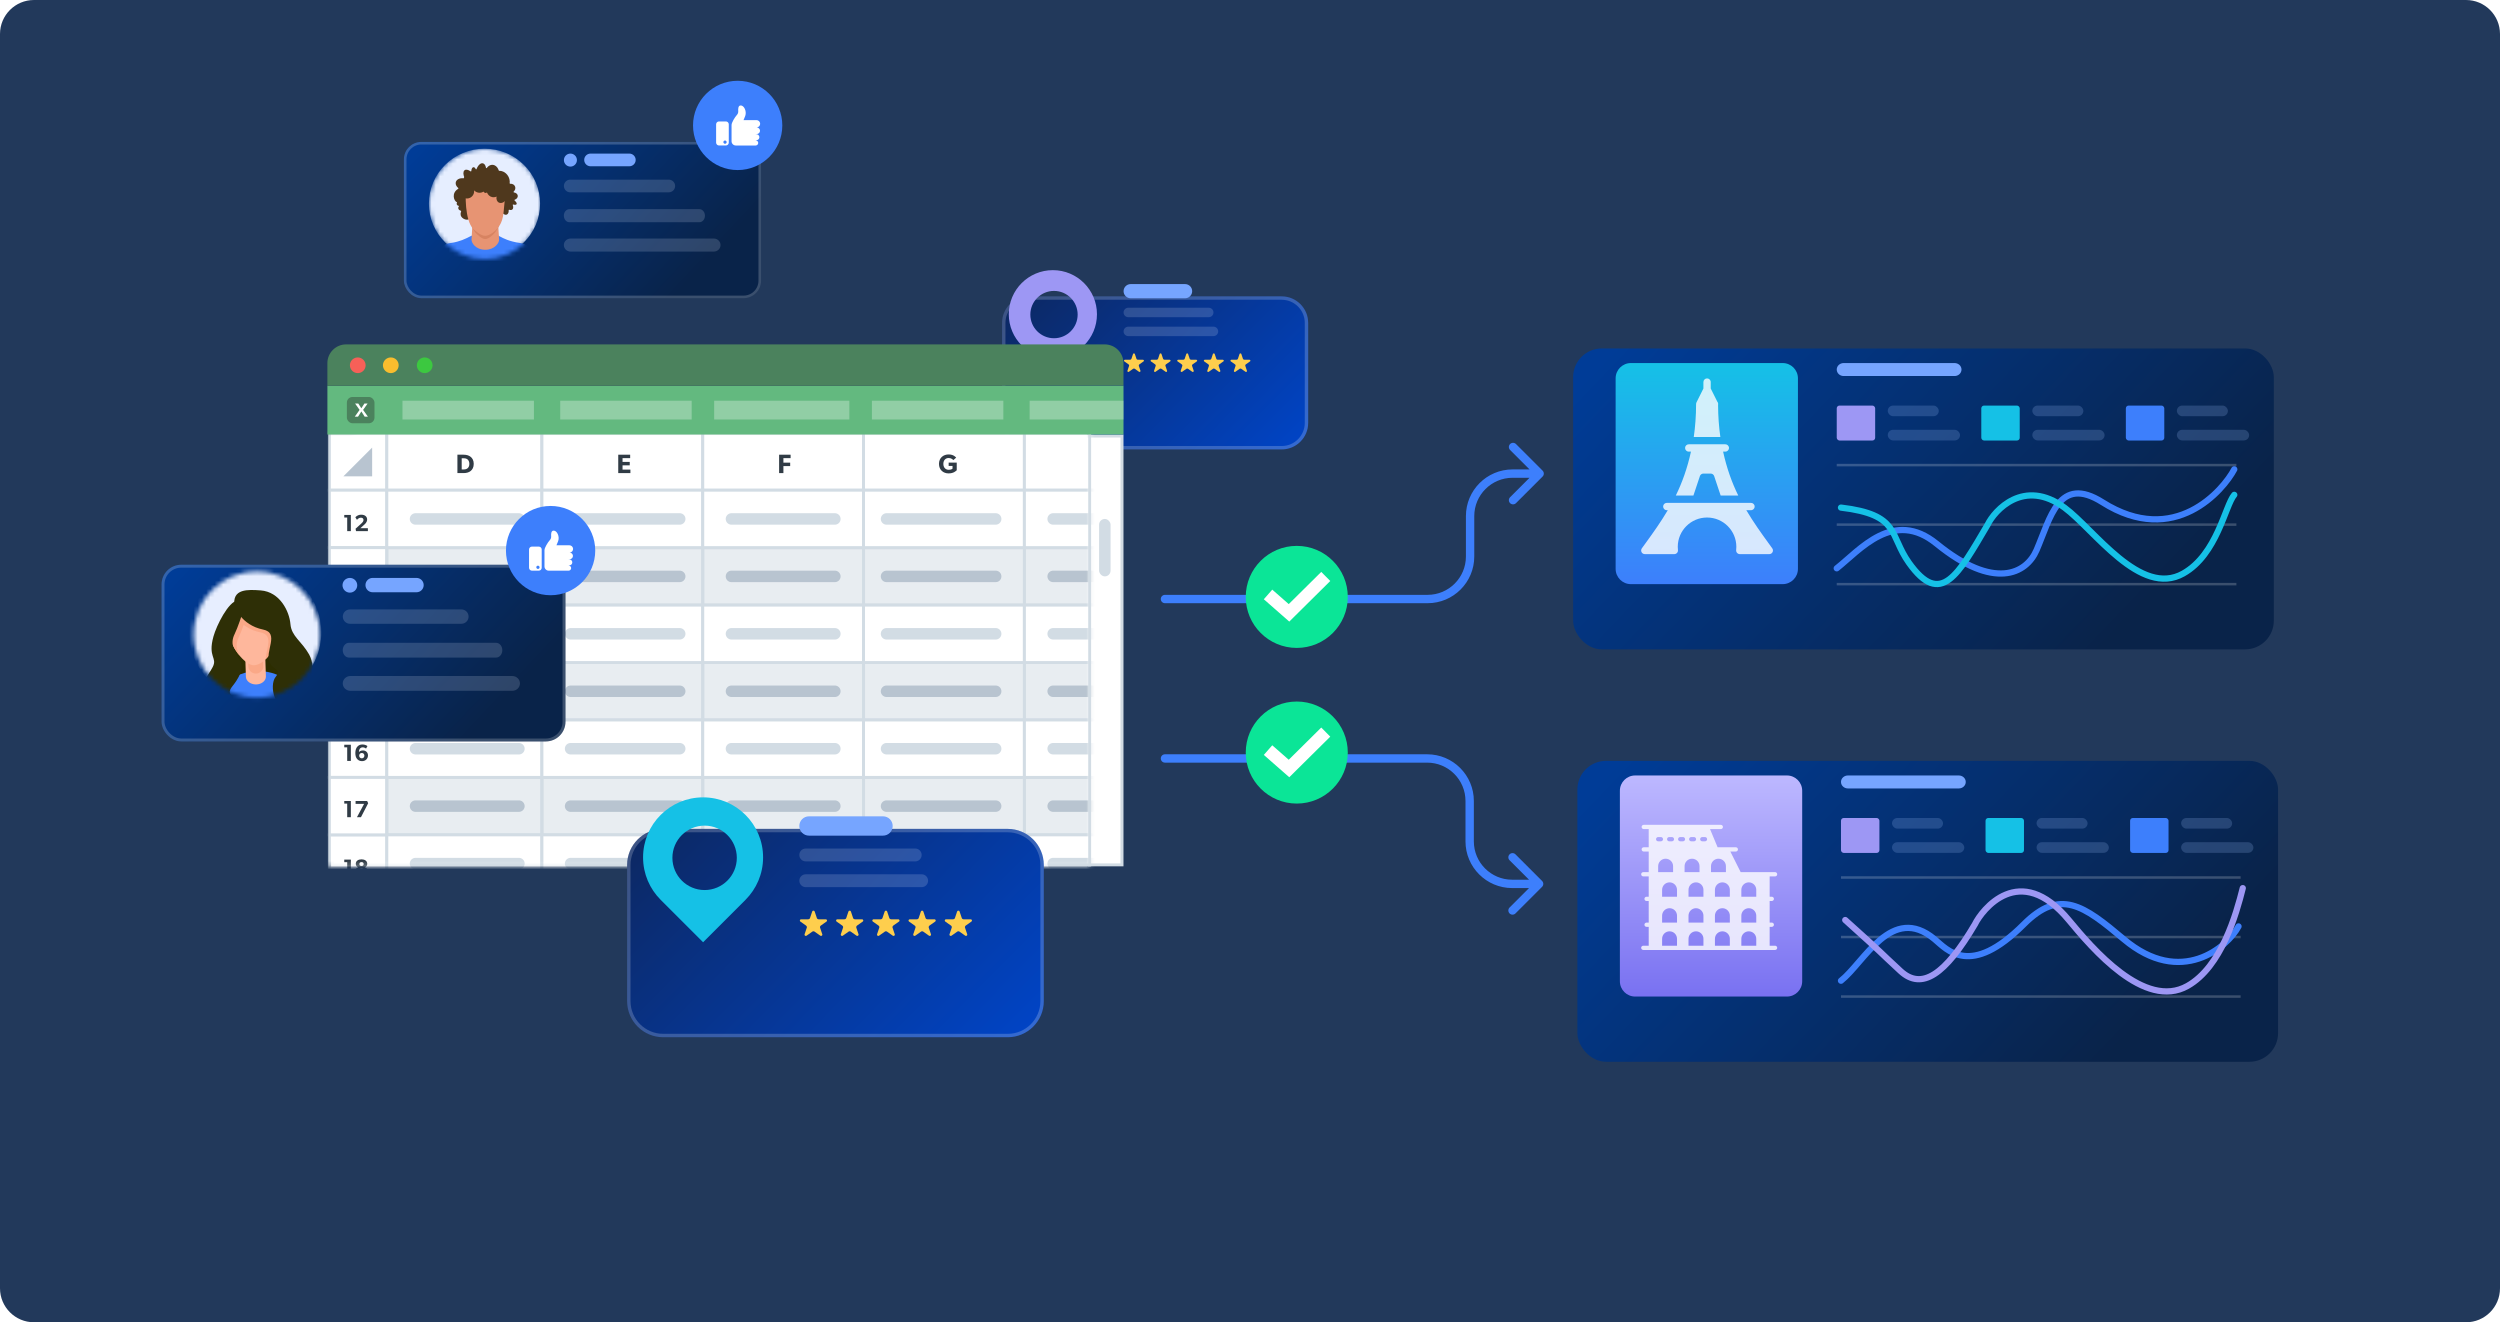 <svg width="588" height="311" viewBox="0 0 588 311" fill="none" xmlns="http://www.w3.org/2000/svg">
<path d="M0 8C0 3.582 3.582 0 8 0H580C584.418 0 588 3.582 588 8V303C588 307.418 584.418 311 580 311H8C3.582 311 0 307.418 0 303V8Z" fill="#22395B"/>
<path d="M274 139.908C273.457 139.908 273.017 140.348 273.017 140.891C273.017 141.433 273.457 141.873 274 141.873L274 139.908ZM362.817 112.085C363.201 111.701 363.201 111.079 362.817 110.695L356.562 104.44C356.178 104.057 355.556 104.057 355.172 104.44C354.788 104.824 354.788 105.446 355.172 105.83L360.732 111.39L355.172 116.95C354.788 117.333 354.788 117.956 355.172 118.339C355.556 118.723 356.178 118.723 356.562 118.339L362.817 112.085ZM345.766 121.39L344.783 121.39L345.766 121.39ZM345.766 130.891L344.783 130.891L345.766 130.891ZM274 141.873L335.766 141.873L335.766 139.908L274 139.908L274 141.873ZM346.748 130.891L346.748 121.39L344.783 121.39L344.783 130.891L346.748 130.891ZM355.766 112.373L362.122 112.373L362.122 110.407L355.766 110.407L355.766 112.373ZM346.748 121.39C346.748 116.41 350.786 112.373 355.766 112.373L355.766 110.407C349.7 110.407 344.783 115.324 344.783 121.39L346.748 121.39ZM335.766 141.873C341.831 141.873 346.748 136.956 346.748 130.891L344.783 130.891C344.783 135.871 340.746 139.908 335.766 139.908L335.766 141.873Z" fill="#3D7FFC"/>
<path d="M274 179.374C273.457 179.374 273.017 178.933 273.017 178.391C273.017 177.848 273.457 177.408 274 177.408L274 179.374ZM362.695 207.196C363.079 207.579 363.079 208.202 362.695 208.586L356.44 214.84C356.057 215.224 355.434 215.224 355.05 214.84C354.667 214.456 354.667 213.834 355.05 213.45L360.61 207.891L355.05 202.331C354.667 201.947 354.667 201.325 355.05 200.941C355.434 200.557 356.057 200.557 356.44 200.941L362.695 207.196ZM345.666 188.391L346.649 188.391L345.666 188.391ZM274 177.408L335.666 177.408L335.666 179.373L274 179.374L274 177.408ZM346.649 188.391L346.649 197.891L344.684 197.891L344.684 188.391L346.649 188.391ZM355.666 206.908L362 206.908L362 208.873L355.666 208.873L355.666 206.908ZM346.649 197.891C346.649 202.871 350.686 206.908 355.666 206.908L355.666 208.873C349.601 208.873 344.684 203.956 344.684 197.891L346.649 197.891ZM335.666 177.408C341.732 177.408 346.649 182.325 346.649 188.391L344.684 188.391C344.684 183.411 340.646 179.373 335.666 179.373L335.666 177.408Z" fill="#3D7FFC"/>
<circle cx="305" cy="177" r="12" fill="#0BE597"/>
<path d="M299.375 177.417L303.176 180.75L310.748 173.25" stroke="white" stroke-width="3.013" stroke-linecap="square"/>
<path d="M411.944 109.61H388.113C387.703 109.61 387.371 109.943 387.371 110.353V130.048C387.371 130.459 387.703 130.791 388.113 130.791H411.944C412.353 130.791 412.685 130.459 412.685 130.048V110.353C412.685 109.943 412.353 109.61 411.944 109.61ZM396.891 122.696V117.705C396.891 117.348 397.094 117.023 397.421 116.856C397.753 116.687 398.157 116.709 398.465 116.911L402.708 119.394C402.73 119.406 402.751 119.42 402.771 119.435C403.022 119.618 403.166 119.897 403.166 120.201C403.166 120.504 403.022 120.783 402.771 120.966C402.751 120.981 402.73 120.995 402.708 121.007L398.465 123.49C398.295 123.601 398.096 123.658 397.895 123.658C397.733 123.658 397.57 123.621 397.421 123.545C397.094 123.378 396.891 123.053 396.891 122.696ZM404.786 112.391V111.097H407.275V112.391H404.786ZM403.303 112.391H400.814V111.097H403.303V112.391ZM399.331 112.391H396.842V111.097H399.331V112.391ZM395.359 112.391H392.871V111.097H395.359V112.391ZM395.359 128.01V129.305H392.871V128.01H395.359ZM396.842 128.01H399.331V129.305H396.842V128.01ZM400.814 128.01H403.303V129.305H400.814V128.01ZM404.786 128.01H407.275V129.305H404.786V128.01ZM411.202 112.391H408.758V111.097H411.202V112.391ZM391.387 111.097V112.391H388.854V111.097H391.387ZM388.854 128.01H391.387V129.305H388.854V128.01ZM408.758 129.305V128.01H411.202V129.305H408.758Z" fill="white"/>
<g filter="url(#filter0_bd_6688_17195)">
<rect x="370" y="76.391" width="164.801" height="70.777" rx="6.743" fill="url(#paint0_linear_6688_17195)"/>
</g>
<path d="M419.282 85.39H383.589C381.605 85.39 379.996 86.999 379.996 88.983V133.797C379.996 135.781 381.605 137.39 383.589 137.39H419.282C421.267 137.39 422.875 135.781 422.875 133.797V88.983C422.875 86.999 421.267 85.39 419.282 85.39Z" fill="url(#paint1_linear_6688_17195)"/>
<path d="M459.721 85.391H433.625C432.727 85.391 432 86.074 432 86.917C432 87.76 432.727 88.443 433.625 88.443H459.721C460.619 88.443 461.346 87.76 461.346 86.917C461.346 86.074 460.619 85.391 459.721 85.391Z" fill="#76A5FF"/>
<path d="M432 109.391H526" stroke="white" stroke-opacity="0.2" stroke-width="0.587"/>
<path d="M432 123.391H526" stroke="white" stroke-opacity="0.2" stroke-width="0.587"/>
<path d="M432 137.391H526" stroke="white" stroke-opacity="0.2" stroke-width="0.587"/>
<path d="M412.944 206.61H389.113C388.703 206.61 388.371 206.943 388.371 207.353V227.048C388.371 227.459 388.703 227.791 389.113 227.791H412.944C413.353 227.791 413.685 227.459 413.685 227.048V207.353C413.685 206.943 413.353 206.61 412.944 206.61ZM397.891 219.696V214.705C397.891 214.348 398.094 214.023 398.421 213.856C398.753 213.687 399.157 213.709 399.465 213.911L403.708 216.394C403.73 216.406 403.751 216.42 403.771 216.435C404.022 216.618 404.166 216.897 404.166 217.201C404.166 217.504 404.022 217.783 403.771 217.966C403.751 217.981 403.73 217.995 403.708 218.007L399.465 220.49C399.295 220.601 399.096 220.658 398.895 220.658C398.733 220.658 398.57 220.621 398.421 220.545C398.094 220.378 397.891 220.053 397.891 219.696ZM405.786 209.391V208.097H408.275V209.391H405.786ZM404.303 209.391H401.814V208.097H404.303V209.391ZM400.331 209.391H397.842V208.097H400.331V209.391ZM396.359 209.391H393.871V208.097H396.359V209.391ZM396.359 225.011V226.305H393.871V225.011H396.359ZM397.842 225.011H400.331V226.305H397.842V225.011ZM401.814 225.011H404.303V226.305H401.814V225.011ZM405.786 225.011H408.275V226.305H405.786V225.011ZM412.202 209.391H409.758V208.097H412.202V209.391ZM392.387 208.097V209.391H389.854V208.097H392.387ZM389.854 225.011H392.387V226.305H389.854V225.011ZM409.758 226.305V225.011H412.202V226.305H409.758Z" fill="white"/>
<g filter="url(#filter1_bd_6688_17195)">
<rect x="371" y="173.391" width="164.801" height="70.777" rx="6.743" fill="url(#paint2_linear_6688_17195)"/>
</g>
<path d="M420.282 182.39H384.589C382.605 182.39 380.996 183.999 380.996 185.983V230.797C380.996 232.781 382.605 234.39 384.589 234.39H420.282C422.267 234.39 423.875 232.781 423.875 230.797V185.983C423.875 183.999 422.267 182.39 420.282 182.39Z" fill="url(#paint3_linear_6688_17195)"/>
<path d="M417.497 222.43H416.224V217.995H416.725C417.003 217.995 417.227 217.771 417.227 217.493C417.227 217.216 417.003 216.992 416.725 216.992H416.224V211.915H416.725C417.003 211.915 417.227 211.691 417.227 211.414C417.227 211.137 417.003 210.912 416.725 210.912H416.224V206.129H417.498C417.776 206.129 418 205.904 418 205.627C418 205.35 417.776 205.125 417.498 205.125H409.405L406.974 200.28H408.266C408.543 200.28 408.767 200.055 408.767 199.778C408.767 199.501 408.543 199.276 408.266 199.276H403.981L402.198 195.003H404.733C405.01 195.003 405.235 194.779 405.235 194.502C405.235 194.224 405.01 194 404.733 194H386.606C386.329 194 386.105 194.224 386.105 194.502C386.105 194.779 386.329 195.003 386.606 195.003H387.775V199.276H386.606C386.329 199.276 386.105 199.501 386.105 199.778C386.105 200.055 386.329 200.28 386.606 200.28H387.777V205.125H386.503C386.225 205.125 386.001 205.35 386.001 205.627C386.001 205.904 386.225 206.129 386.503 206.129H387.777V210.912H387.274C386.996 210.912 386.772 211.137 386.772 211.414C386.772 211.691 386.996 211.915 387.274 211.915H387.777V216.992H387.274C386.996 216.992 386.772 217.216 386.772 217.493C386.772 217.771 386.996 217.995 387.274 217.995H387.777V222.43H386.502C386.224 222.43 386 222.654 386 222.931C386 223.209 386.224 223.433 386.502 223.433H417.497C417.775 223.433 417.999 223.209 417.999 222.931C417.999 222.654 417.775 222.43 417.497 222.43ZM397.78 196.875H398.421C398.698 196.875 398.922 197.099 398.922 197.377C398.922 197.654 398.698 197.878 398.421 197.878H397.78C397.503 197.878 397.278 197.654 397.278 197.377C397.278 197.099 397.503 196.875 397.78 196.875ZM392.594 196.875H393.235C393.512 196.875 393.736 197.099 393.736 197.377C393.736 197.654 393.512 197.878 393.235 197.878H392.594C392.317 197.878 392.092 197.654 392.092 197.377C392.092 197.099 392.317 196.875 392.594 196.875ZM389.5 197.377C389.5 197.099 389.724 196.875 390.001 196.875H390.642C390.919 196.875 391.144 197.099 391.144 197.377C391.144 197.654 390.919 197.878 390.642 197.878H390.001C389.724 197.878 389.5 197.654 389.5 197.377ZM389.999 203.723C389.999 202.755 390.787 201.967 391.755 201.967C392.717 201.967 393.511 202.75 393.511 203.723V205.125H389.999V203.723ZM394.434 222.43H390.927V220.803C390.927 219.835 391.71 219.047 392.683 219.047C393.657 219.047 394.434 219.842 394.434 220.803V222.43ZM394.434 216.992H390.927V215.366C390.927 214.397 391.71 213.61 392.683 213.61C393.657 213.61 394.434 214.404 394.434 215.366V216.992ZM394.434 210.912H390.927V209.286C390.927 208.318 391.71 207.53 392.683 207.53C393.657 207.53 394.434 208.325 394.434 209.286V210.912ZM395.828 197.878H395.187C394.91 197.878 394.685 197.654 394.685 197.377C394.685 197.099 394.91 196.875 395.187 196.875H395.828C396.105 196.875 396.329 197.099 396.329 197.377C396.329 197.654 396.105 197.878 395.828 197.878ZM396.214 203.723C396.214 202.755 396.997 201.967 397.97 201.967C398.929 201.967 399.726 202.748 399.726 203.723V205.125H396.214V203.723ZM400.649 222.43H397.137V220.803C397.137 219.835 397.925 219.047 398.893 219.047C399.859 219.047 400.649 219.836 400.649 220.803V222.43ZM400.649 216.992H397.137V215.366C397.137 214.397 397.925 213.61 398.893 213.61C399.858 213.61 400.649 214.398 400.649 215.366V216.992ZM400.649 210.912H397.137V209.286C397.137 208.318 397.925 207.53 398.893 207.53C399.859 207.53 400.649 208.319 400.649 209.286V210.912ZM401.013 197.878H400.373C400.095 197.878 399.871 197.654 399.871 197.377C399.871 197.099 400.095 196.875 400.373 196.875H401.013C401.291 196.875 401.515 197.099 401.515 197.377C401.515 197.654 401.291 197.878 401.013 197.878ZM402.424 203.723C402.424 202.755 403.212 201.967 404.18 201.967C405.139 201.967 405.936 202.748 405.936 203.723V205.125H402.424V203.723ZM406.859 222.43H403.352V220.803C403.352 219.835 404.135 219.047 405.108 219.047C406.104 219.047 406.859 219.864 406.859 220.803V222.43ZM406.859 216.992H403.352V215.366C403.352 214.397 404.135 213.61 405.108 213.61C406.104 213.61 406.859 214.427 406.859 215.366V216.992ZM406.859 210.912H403.352V209.286C403.352 208.318 404.135 207.53 405.108 207.53C406.102 207.53 406.859 208.345 406.859 209.286V210.912ZM413.074 222.43H409.562V220.803C409.562 219.835 410.35 219.047 411.318 219.047C412.291 219.047 413.074 219.843 413.074 220.803V222.43ZM413.074 216.992H409.562V215.366C409.562 214.397 410.35 213.61 411.318 213.61C412.291 213.61 413.074 214.405 413.074 215.366V216.992ZM413.074 210.912H409.562V209.286C409.562 208.318 410.35 207.53 411.318 207.53C412.293 207.53 413.074 208.327 413.074 209.286V210.912Z" fill="white" fill-opacity="0.8"/>
<path d="M460.721 182.391H434.625C433.727 182.391 433 183.074 433 183.917C433 184.76 433.727 185.443 434.625 185.443H460.721C461.619 185.443 462.346 184.76 462.346 183.917C462.346 183.074 461.619 182.391 460.721 182.391Z" fill="#76A5FF"/>
<path d="M433 206.391H527" stroke="white" stroke-opacity="0.2" stroke-width="0.587"/>
<path d="M433 220.391H527" stroke="white" stroke-opacity="0.2" stroke-width="0.587"/>
<path d="M433 234.391H527" stroke="white" stroke-opacity="0.2" stroke-width="0.587"/>
<circle cx="305" cy="140.391" r="12" fill="#0BE597"/>
<path d="M299.375 140.807L303.176 144.141L310.748 136.641" stroke="white" stroke-width="3.013" stroke-linecap="square"/>
<path d="M432 133.666C437.434 129.386 445.326 119.601 455.5 127.891C469 138.891 476.585 134.978 479 129.391C482.242 121.891 484.216 111.622 494.488 118.123C511.5 128.891 522.964 115.205 525.5 110.391" stroke="#3D7FFC" stroke-width="1.466" stroke-linecap="round"/>
<path d="M433 230.666C438.434 226.387 444.922 212.482 455 220.888C458 223.391 463.346 230.051 476 217.394C484.5 208.891 490 212.886 499.5 220.889C513.012 232.272 523.964 222.706 526.5 217.892" stroke="#3D7FFC" stroke-width="1.466" stroke-linecap="round"/>
<path d="M433 119.389C446.932 121.047 444.308 125.822 449 132.391C456.5 142.891 460.503 135.275 467.5 123.391C469.114 120.07 476 112.329 485.597 119.415C492.561 124.557 503.403 140.57 513.5 134.891C521.5 130.391 523.348 118.881 525.5 116.391" stroke="#15C1E6" stroke-width="1.466" stroke-linecap="round"/>
<path d="M434 216.391C444 225.389 441.068 222.913 447 228.389C452 233.004 457.503 229.274 464.5 217.39C466.114 214.069 475 202.391 486.597 216.417C492.113 223.088 504.403 237.572 514.5 231.893C522.5 227.393 526 214.889 527.5 208.889" stroke="#9D97F4" stroke-width="1.466" stroke-linecap="round"/>
<rect x="432" y="95.391" width="9.04" height="8.218" rx="0.648" fill="#9D97F4"/>
<rect x="433" y="192.391" width="9.04" height="8.218" rx="0.648" fill="#9D97F4"/>
<rect x="466" y="95.391" width="9.04" height="8.218" rx="0.648" fill="#15C1E6"/>
<rect x="467" y="192.391" width="9.04" height="8.218" rx="0.648" fill="#15C1E6"/>
<rect x="500" y="95.391" width="9.04" height="8.218" rx="0.648" fill="#3D7FFC"/>
<rect x="501" y="192.391" width="9.04" height="8.218" rx="0.648" fill="#3D7FFC"/>
<rect x="444" y="95.391" width="12" height="2.5" rx="1.25" fill="#A2C6FF" fill-opacity="0.2"/>
<rect x="445" y="192.391" width="12" height="2.5" rx="1.25" fill="#A2C6FF" fill-opacity="0.2"/>
<rect x="478" y="95.391" width="12" height="2.5" rx="1.25" fill="#A2C6FF" fill-opacity="0.2"/>
<rect x="479" y="192.391" width="12" height="2.5" rx="1.25" fill="#A2C6FF" fill-opacity="0.2"/>
<rect x="512" y="95.391" width="12" height="2.5" rx="1.25" fill="#A2C6FF" fill-opacity="0.2"/>
<rect x="513" y="192.391" width="12" height="2.5" rx="1.25" fill="#A2C6FF" fill-opacity="0.2"/>
<rect x="444" y="101.09" width="17" height="2.5" rx="1.25" fill="#A2C6FF" fill-opacity="0.2"/>
<rect x="445" y="198.09" width="17" height="2.5" rx="1.25" fill="#A2C6FF" fill-opacity="0.2"/>
<rect x="478" y="101.09" width="17" height="2.5" rx="1.25" fill="#A2C6FF" fill-opacity="0.2"/>
<rect x="479" y="198.09" width="17" height="2.5" rx="1.25" fill="#A2C6FF" fill-opacity="0.2"/>
<rect x="512" y="101.09" width="17" height="2.5" rx="1.25" fill="#A2C6FF" fill-opacity="0.2"/>
<rect x="513" y="198.09" width="17" height="2.5" rx="1.25" fill="#A2C6FF" fill-opacity="0.2"/>
<g filter="url(#filter2_dd_6688_17195)">
<g filter="url(#filter3_d_6688_17195)">
<path d="M229 64.239C229 60.793 231.793 58 235.239 58H294.761C298.207 58 301 60.793 301 64.239V87.761C301 91.207 298.207 94 294.761 94H235.239C231.793 94 229 91.207 229 87.761V64.239Z" fill="url(#paint4_linear_6688_17195)"/>
<path d="M229.4 64.239C229.4 61.014 232.014 58.4 235.239 58.4H294.761C297.986 58.4 300.6 61.014 300.6 64.239V87.761C300.6 90.986 297.986 93.6 294.761 93.6H235.239C232.014 93.6 229.4 90.986 229.4 87.761V64.239Z" stroke="white" stroke-opacity="0.2" stroke-width="0.8"/>
</g>
</g>
<path d="M268.857 84.611H267.61V84.608C267.541 84.607 267.474 84.586 267.417 84.549C267.362 84.511 267.32 84.459 267.297 84.397C267.293 84.388 267.29 84.378 267.287 84.369L266.922 83.276L266.913 83.249C266.897 83.207 266.867 83.171 266.828 83.147C266.789 83.122 266.743 83.11 266.696 83.112C266.649 83.113 266.603 83.129 266.567 83.157C266.53 83.184 266.503 83.222 266.492 83.264L266.121 84.365V84.367C266.119 84.378 266.115 84.389 266.11 84.4C266.087 84.461 266.045 84.513 265.988 84.55C265.933 84.588 265.866 84.608 265.797 84.608V84.611H264.549C264.495 84.619 264.446 84.646 264.41 84.686C264.375 84.725 264.357 84.775 264.357 84.827C264.357 84.86 264.365 84.892 264.38 84.922C264.396 84.952 264.418 84.979 264.446 84.999L264.456 85.007L265.424 85.694C265.471 85.724 265.508 85.766 265.534 85.813C265.559 85.86 265.573 85.912 265.573 85.965C265.573 85.989 265.57 86.014 265.564 86.037C265.559 86.056 265.554 86.074 265.545 86.092L265.178 87.19V87.195L265.175 87.202C265.169 87.222 265.166 87.244 265.166 87.264C265.166 87.292 265.171 87.32 265.181 87.347C265.192 87.373 265.208 87.397 265.229 87.417C265.25 87.438 265.275 87.454 265.302 87.465C265.33 87.477 265.36 87.483 265.39 87.483C265.429 87.483 265.468 87.474 265.501 87.455L265.54 87.427L266.502 86.748L266.523 86.733C266.576 86.699 266.639 86.68 266.704 86.68C266.769 86.679 266.833 86.696 266.887 86.73C266.899 86.737 266.91 86.745 266.921 86.754L267.877 87.43L267.904 87.45C267.939 87.47 267.979 87.481 268.021 87.48C268.051 87.48 268.081 87.474 268.109 87.462C268.136 87.451 268.161 87.435 268.182 87.414C268.202 87.394 268.218 87.37 268.229 87.344C268.24 87.318 268.245 87.29 268.245 87.262C268.245 87.24 268.241 87.218 268.234 87.197C268.234 87.194 268.232 87.19 268.231 87.186L267.862 86.084C267.856 86.07 267.851 86.055 267.847 86.04C267.832 85.979 267.835 85.916 267.855 85.857C267.877 85.799 267.914 85.746 267.965 85.706C267.973 85.699 267.982 85.694 267.991 85.688L268.949 85.01L268.978 84.989C269.003 84.968 269.023 84.943 269.036 84.915C269.049 84.886 269.057 84.855 269.056 84.824C269.056 84.772 269.036 84.722 268.999 84.683C268.962 84.643 268.912 84.617 268.857 84.611Z" fill="#FECE4D"/>
<path d="M275.119 84.611H273.872V84.608C273.803 84.607 273.736 84.586 273.68 84.549C273.624 84.511 273.582 84.459 273.559 84.397C273.556 84.388 273.552 84.378 273.55 84.369L273.184 83.276L273.174 83.249C273.159 83.207 273.129 83.171 273.09 83.147C273.051 83.122 273.005 83.11 272.958 83.112C272.911 83.113 272.866 83.129 272.829 83.157C272.792 83.184 272.766 83.222 272.753 83.264L272.384 84.365V84.367C272.38 84.378 272.377 84.389 272.372 84.4C272.349 84.461 272.307 84.513 272.251 84.55C272.195 84.588 272.128 84.608 272.059 84.608V84.611H270.811C270.757 84.619 270.708 84.646 270.673 84.686C270.638 84.725 270.618 84.775 270.619 84.827C270.619 84.86 270.627 84.892 270.642 84.922C270.657 84.952 270.68 84.979 270.707 84.999L270.718 85.007L271.687 85.694C271.743 85.733 271.787 85.785 271.812 85.847C271.837 85.908 271.841 85.975 271.826 86.039C271.821 86.057 271.815 86.076 271.808 86.093L271.44 87.192V87.195L271.438 87.203C271.432 87.224 271.428 87.245 271.428 87.266C271.427 87.294 271.432 87.322 271.443 87.348C271.454 87.374 271.471 87.398 271.491 87.419C271.512 87.439 271.537 87.455 271.565 87.466C271.592 87.478 271.622 87.484 271.652 87.485C271.691 87.485 271.729 87.475 271.763 87.456L271.802 87.429L272.764 86.75L272.785 86.735C272.839 86.7 272.902 86.682 272.967 86.681C273.031 86.68 273.095 86.698 273.149 86.731C273.161 86.738 273.172 86.746 273.183 86.754L274.139 87.432L274.166 87.451C274.201 87.472 274.242 87.483 274.283 87.482C274.313 87.481 274.343 87.475 274.371 87.464C274.398 87.452 274.423 87.436 274.444 87.416C274.465 87.396 274.481 87.372 274.492 87.345C274.502 87.319 274.507 87.291 274.506 87.264C274.506 87.242 274.503 87.219 274.496 87.199C274.496 87.195 274.494 87.192 274.492 87.188L274.124 86.085C274.118 86.071 274.113 86.056 274.109 86.041C274.102 86.015 274.099 85.989 274.099 85.962C274.099 85.914 274.11 85.865 274.132 85.821C274.154 85.777 274.185 85.738 274.226 85.707C274.234 85.701 274.242 85.695 274.251 85.689L275.21 85.012L275.238 84.99C275.263 84.97 275.283 84.944 275.296 84.915C275.31 84.887 275.317 84.856 275.317 84.825C275.317 84.773 275.297 84.722 275.261 84.683C275.225 84.644 275.174 84.618 275.119 84.611Z" fill="#FECE4D"/>
<path d="M281.381 84.611H280.134V84.608C280.064 84.607 279.997 84.586 279.942 84.549C279.885 84.511 279.843 84.459 279.82 84.397C279.817 84.388 279.814 84.378 279.811 84.369L279.445 83.276L279.435 83.249C279.42 83.207 279.391 83.171 279.352 83.147C279.313 83.122 279.266 83.11 279.219 83.112C279.172 83.113 279.127 83.129 279.09 83.157C279.053 83.184 279.027 83.222 279.015 83.264L278.645 84.365C278.645 84.365 278.645 84.365 278.645 84.367C278.642 84.378 278.638 84.389 278.634 84.4C278.61 84.461 278.568 84.513 278.512 84.55C278.456 84.588 278.389 84.608 278.32 84.608V84.611H277.073C277.018 84.619 276.969 84.646 276.934 84.686C276.899 84.725 276.88 84.775 276.881 84.827C276.88 84.86 276.888 84.893 276.904 84.922C276.918 84.952 276.941 84.979 276.969 84.999L276.979 85.007L277.948 85.694C278.005 85.733 278.048 85.785 278.073 85.847C278.098 85.908 278.103 85.975 278.087 86.039C278.083 86.057 278.076 86.076 278.069 86.093L277.702 87.192V87.195L277.699 87.203C277.693 87.224 277.69 87.245 277.69 87.266C277.689 87.294 277.694 87.322 277.704 87.348C277.716 87.374 277.732 87.398 277.752 87.419C277.774 87.439 277.798 87.455 277.826 87.466C277.854 87.478 277.883 87.484 277.913 87.485C277.952 87.485 277.991 87.475 278.024 87.456L278.063 87.429L279.025 86.75L279.046 86.735C279.1 86.7 279.163 86.682 279.228 86.681C279.293 86.68 279.356 86.698 279.41 86.731C279.422 86.738 279.433 86.746 279.444 86.754L280.4 87.432L280.427 87.451C280.463 87.472 280.503 87.483 280.545 87.482C280.575 87.481 280.604 87.475 280.632 87.464C280.659 87.452 280.684 87.436 280.705 87.416C280.726 87.396 280.742 87.372 280.753 87.345C280.764 87.319 280.769 87.291 280.767 87.264C280.768 87.242 280.765 87.219 280.758 87.199C280.758 87.195 280.755 87.192 280.754 87.188L280.385 86.085C280.38 86.071 280.374 86.056 280.371 86.041C280.364 86.015 280.361 85.989 280.36 85.962C280.36 85.914 280.371 85.865 280.393 85.821C280.416 85.777 280.447 85.738 280.488 85.707C280.496 85.701 280.504 85.695 280.513 85.689L281.471 85.012L281.5 84.99C281.525 84.97 281.545 84.944 281.559 84.915C281.572 84.887 281.579 84.856 281.579 84.825C281.579 84.773 281.559 84.722 281.523 84.683C281.487 84.644 281.436 84.618 281.381 84.611Z" fill="#FECE4D"/>
<path d="M287.638 84.611H286.391V84.608C286.322 84.607 286.255 84.586 286.199 84.549C286.143 84.511 286.101 84.459 286.078 84.397C286.075 84.388 286.071 84.378 286.069 84.369L285.703 83.276L285.693 83.249C285.678 83.207 285.648 83.171 285.61 83.147C285.57 83.122 285.524 83.11 285.477 83.112C285.43 83.113 285.385 83.129 285.348 83.157C285.311 83.184 285.285 83.222 285.272 83.264L284.903 84.365V84.367C284.9 84.378 284.895 84.389 284.891 84.4C284.868 84.461 284.826 84.513 284.77 84.55C284.714 84.588 284.647 84.608 284.578 84.608V84.611H283.331C283.276 84.619 283.227 84.646 283.192 84.686C283.156 84.725 283.137 84.775 283.139 84.827C283.138 84.86 283.146 84.893 283.161 84.922C283.176 84.952 283.199 84.979 283.226 84.999L283.236 85.007L284.206 85.694C284.262 85.733 284.306 85.785 284.33 85.847C284.355 85.908 284.36 85.975 284.344 86.039C284.34 86.057 284.334 86.076 284.327 86.093L283.959 87.192V87.195L283.956 87.203C283.95 87.224 283.947 87.245 283.947 87.266C283.946 87.294 283.951 87.322 283.962 87.348C283.973 87.374 283.989 87.398 284.009 87.419C284.031 87.439 284.056 87.455 284.083 87.466C284.111 87.478 284.14 87.484 284.17 87.485C284.209 87.485 284.248 87.475 284.281 87.456L284.321 87.429L285.283 86.75L285.304 86.735C285.357 86.7 285.42 86.682 285.485 86.681C285.55 86.68 285.613 86.698 285.668 86.731C285.679 86.738 285.691 86.746 285.701 86.754L286.658 87.432L286.685 87.451C286.72 87.472 286.761 87.483 286.802 87.482C286.832 87.481 286.862 87.475 286.889 87.464C286.917 87.452 286.942 87.436 286.963 87.416C286.983 87.396 287 87.372 287.011 87.345C287.021 87.319 287.026 87.291 287.025 87.264C287.025 87.242 287.022 87.219 287.015 87.199C287.015 87.195 287.013 87.192 287.011 87.188L286.643 86.085C286.637 86.071 286.631 86.056 286.628 86.041C286.621 86.015 286.618 85.989 286.618 85.962C286.618 85.914 286.629 85.865 286.651 85.821C286.673 85.777 286.704 85.738 286.745 85.707C286.753 85.701 286.762 85.695 286.77 85.689L287.728 85.012L287.757 84.99C287.782 84.97 287.802 84.944 287.815 84.915C287.829 84.887 287.836 84.856 287.836 84.825C287.836 84.773 287.816 84.722 287.78 84.683C287.744 84.644 287.693 84.618 287.638 84.611Z" fill="#FECE4D"/>
<path d="M293.9 84.611H292.654V84.608C292.585 84.607 292.518 84.586 292.461 84.549C292.405 84.511 292.363 84.459 292.341 84.397C292.337 84.388 292.333 84.378 292.331 84.369L291.965 83.276L291.956 83.249C291.94 83.207 291.911 83.171 291.871 83.147C291.832 83.122 291.786 83.11 291.739 83.112C291.692 83.113 291.647 83.129 291.61 83.157C291.574 83.184 291.547 83.222 291.535 83.264L291.165 84.365C291.165 84.365 291.165 84.365 291.165 84.367C291.162 84.378 291.158 84.389 291.153 84.4C291.131 84.461 291.088 84.513 291.032 84.55C290.976 84.588 290.909 84.608 290.84 84.608V84.611H289.592C289.538 84.619 289.489 84.646 289.453 84.686C289.418 84.725 289.4 84.775 289.4 84.827C289.4 84.86 289.408 84.892 289.423 84.922C289.439 84.952 289.461 84.979 289.489 84.999L289.499 85.007L290.469 85.693C290.525 85.732 290.569 85.785 290.594 85.846C290.619 85.907 290.623 85.974 290.608 86.038C290.603 86.056 290.597 86.075 290.59 86.092L290.222 87.191V87.195L290.22 87.203C290.213 87.223 290.21 87.244 290.21 87.265C290.209 87.293 290.214 87.321 290.225 87.347C290.236 87.374 290.252 87.397 290.272 87.418C290.294 87.438 290.319 87.455 290.346 87.466C290.374 87.477 290.403 87.483 290.433 87.484C290.472 87.484 290.511 87.474 290.544 87.455L290.584 87.428L291.546 86.749L291.567 86.734C291.62 86.699 291.683 86.681 291.748 86.68C291.813 86.68 291.876 86.697 291.931 86.73C291.942 86.737 291.953 86.746 291.964 86.754L292.92 87.431L292.948 87.45C292.983 87.471 293.023 87.482 293.065 87.481C293.095 87.48 293.125 87.474 293.152 87.463C293.18 87.452 293.205 87.436 293.225 87.415C293.246 87.395 293.262 87.371 293.273 87.344C293.284 87.319 293.289 87.291 293.288 87.263C293.288 87.241 293.285 87.219 293.278 87.198C293.278 87.195 293.276 87.191 293.274 87.187L292.906 86.084C292.899 86.07 292.895 86.055 292.891 86.04C292.884 86.015 292.881 85.988 292.881 85.962C292.881 85.913 292.892 85.865 292.913 85.821C292.935 85.777 292.967 85.738 293.007 85.707C293.015 85.7 293.024 85.694 293.033 85.688L293.991 85.011L294.02 84.99C294.045 84.969 294.065 84.943 294.078 84.915C294.091 84.886 294.099 84.855 294.098 84.824C294.098 84.772 294.078 84.722 294.042 84.683C294.006 84.644 293.956 84.618 293.9 84.611Z" fill="#FECE4D"/>
<path d="M264.266 68.486C264.266 67.564 265.013 66.816 265.935 66.816H278.73C279.652 66.816 280.4 67.564 280.4 68.486C280.4 69.407 279.652 70.154 278.73 70.154H265.935C265.013 70.154 264.266 69.407 264.266 68.486Z" fill="#76A5FF"/>
<path d="M264.266 73.493C264.266 72.878 264.764 72.379 265.378 72.379H284.293C284.908 72.379 285.406 72.878 285.406 73.493C285.406 74.107 284.908 74.605 284.293 74.605H265.378C264.764 74.605 264.266 74.107 264.266 73.493Z" fill="#E7EEFF" fill-opacity="0.17"/>
<path d="M264.266 77.943C264.266 77.328 264.764 76.83 265.378 76.83H285.406C286.021 76.83 286.519 77.328 286.519 77.943C286.519 78.558 286.021 79.056 285.406 79.056H265.378C264.764 79.056 264.266 78.558 264.266 77.943Z" fill="#E7EEFF" fill-opacity="0.17"/>
<path fill-rule="evenodd" clip-rule="evenodd" d="M237.266 73.909C237.266 76.773 238.427 79.366 240.304 81.243L240.303 81.244L247.636 88.576L254.969 81.244L254.967 81.243C256.844 79.366 258.006 76.773 258.005 73.909C258.005 68.181 253.363 63.539 247.636 63.539C241.908 63.539 237.266 68.181 237.266 73.909ZM247.9 79.555C250.973 79.555 253.464 77.063 253.464 73.989C253.464 70.916 250.973 68.424 247.9 68.424C244.826 68.424 242.334 70.916 242.334 73.989C242.334 77.063 244.826 79.555 247.9 79.555Z" fill="#9D97F4"/>
<path d="M78.236 108.953C78.236 105.416 81.103 102.549 84.64 102.549H263.892V203.417H78.236V108.953Z" fill="white" stroke="#D2DCE4" stroke-width="0.703"/>
<rect x="258.504" y="122.056" width="2.702" height="13.51" rx="1.351" fill="#D2DCE4"/>
<mask id="mask0_6688_17195" style="mask-type:alpha" maskUnits="userSpaceOnUse" x="77" y="101" width="180" height="103">
<rect x="77" y="101.314" width="179.293" height="102.453" fill="#D9D9D9"/>
</mask>
<g mask="url(#mask0_6688_17195)">
<path d="M77.467 115.3L77.467 101.79L90.977 101.79L90.977 115.3L77.467 115.3Z" fill="white" stroke="#D2DCE4" stroke-width="0.697"/>
<path d="M77.467 128.801L77.467 115.291L90.977 115.291L90.977 128.801L77.467 128.801Z" fill="white" stroke="#D2DCE4" stroke-width="0.697"/>
<path d="M77.467 182.846L77.467 169.336L90.977 169.336L90.977 182.846L77.467 182.846Z" fill="white" stroke="#D2DCE4" stroke-width="0.697"/>
<path d="M77.467 155.83L77.467 142.32L90.977 142.32L90.977 155.83L77.467 155.83Z" fill="white" stroke="#D2DCE4" stroke-width="0.697"/>
<path d="M77.467 209.862L77.467 196.352L90.977 196.352L90.977 209.862L77.467 209.862Z" fill="white" stroke="#D2DCE4" stroke-width="0.697"/>
<path d="M77.467 142.316L77.467 128.806L90.977 128.806L90.977 142.316L77.467 142.316Z" fill="white" stroke="#D2DCE4" stroke-width="0.697"/>
<path d="M77.467 196.359L77.467 182.849L90.977 182.849L90.977 196.359L77.467 196.359Z" fill="white" stroke="#D2DCE4" stroke-width="0.697"/>
<path d="M77.467 169.33L77.467 155.82L90.977 155.82L90.977 169.33L77.467 169.33Z" fill="white" stroke="#D2DCE4" stroke-width="0.697"/>
<path d="M82.521 124.918H81.661V121.723H80.971V121.111H82.521V124.918ZM86.526 124.918H83.734L83.629 124.356L84.921 123.191C85.279 122.866 85.494 122.617 85.494 122.292C85.494 121.966 85.257 121.757 84.882 121.757C84.501 121.757 84.17 122.005 83.96 122.27L83.585 121.685C83.635 121.569 84.104 121.056 84.965 121.056C85.826 121.056 86.35 121.514 86.35 122.181C86.35 122.849 85.853 123.246 85.55 123.517L84.76 124.229H86.526V124.918Z" fill="#303B45"/>
<path d="M82.521 178.964H81.661V175.769H80.971V175.156H82.521V178.964ZM86.548 177.667C86.548 178.417 86.013 179.024 85.125 179.024C84.485 179.024 84.098 178.677 83.9 178.39C83.712 178.125 83.574 177.722 83.574 177.11C83.574 176.425 83.767 175.896 84.082 175.57C84.374 175.261 84.744 175.101 85.246 175.101C85.765 175.101 86.151 175.278 86.427 175.471L86.101 176.056C85.919 175.912 85.594 175.774 85.285 175.774C85.036 175.774 84.871 175.857 84.722 176C84.562 176.16 84.418 176.475 84.418 176.894C84.523 176.778 84.788 176.503 85.379 176.503C85.969 176.503 86.548 176.916 86.548 177.667ZM85.704 177.728C85.704 177.396 85.483 177.099 85.097 177.099C84.705 177.099 84.479 177.396 84.479 177.728C84.479 178.064 84.705 178.357 85.097 178.357C85.483 178.357 85.704 178.064 85.704 177.728Z" fill="#303B45"/>
<path d="M82.521 151.947H81.661V148.752H80.971V148.14H82.521V151.947ZM86.648 151.186H86.14V151.947H85.279V151.186H83.425V150.535L85.152 148.129H86.14V150.496H86.648V151.186ZM85.301 150.513V149.039L84.236 150.513H85.301Z" fill="#303B45"/>
<path d="M82.521 205.978H81.661V202.783H80.971V202.171H82.521V205.978ZM86.488 204.902C86.488 205.658 85.826 206.039 85.031 206.039C84.236 206.039 83.574 205.658 83.574 204.902C83.574 204.439 83.839 204.124 84.258 203.992V203.981C83.983 203.881 83.679 203.655 83.679 203.164C83.679 202.474 84.302 202.116 85.031 202.116C85.754 202.116 86.377 202.474 86.377 203.164C86.377 203.661 86.079 203.887 85.803 203.981V203.997C86.217 204.124 86.488 204.439 86.488 204.902ZM85.533 203.23C85.533 202.932 85.323 202.767 85.031 202.767C84.733 202.767 84.529 202.932 84.529 203.23C84.529 203.523 84.733 203.688 85.031 203.688C85.323 203.688 85.533 203.523 85.533 203.23ZM85.621 204.819C85.621 204.477 85.362 204.279 85.031 204.279C84.694 204.279 84.441 204.477 84.441 204.819C84.441 205.162 84.705 205.36 85.031 205.36C85.356 205.36 85.621 205.162 85.621 204.819Z" fill="#303B45"/>
<path d="M82.521 138.156H81.661V134.961H80.971V134.349H82.521V138.156ZM86.449 137.042C86.449 137.803 85.748 138.217 84.965 138.217C84.176 138.217 83.707 137.775 83.574 137.582L83.983 137.053C84.137 137.24 84.545 137.527 84.915 137.527C85.29 137.527 85.583 137.334 85.583 136.992C85.583 136.655 85.318 136.479 84.976 136.479H84.639V135.855H84.976C85.274 135.855 85.483 135.706 85.483 135.408C85.483 135.11 85.235 134.961 84.932 134.961C84.628 134.961 84.33 135.083 84.021 135.331L83.69 134.768C83.955 134.536 84.308 134.294 85.003 134.294C85.693 134.294 86.328 134.669 86.328 135.309C86.328 135.817 86.035 136.037 85.781 136.142V136.159C86.101 136.241 86.449 136.545 86.449 137.042Z" fill="#303B45"/>
<path d="M82.521 192.2H81.661V189.005H80.971V188.393H82.521V192.2ZM86.593 188.922L84.898 192.2H83.96L85.632 189.077H83.635V188.393H86.35L86.593 188.922Z" fill="#303B45"/>
<path d="M82.521 165.172H81.661V161.977H80.971V161.365H82.521V165.172ZM86.477 163.898C86.477 164.786 85.71 165.233 84.954 165.233C84.192 165.233 83.729 164.885 83.552 164.609L83.96 164.085C84.17 164.378 84.567 164.543 84.893 164.543C85.219 164.543 85.61 164.356 85.61 163.898C85.61 163.445 85.235 163.258 84.893 163.258C84.645 163.258 84.369 163.335 84.198 163.456L83.811 163.224L84.104 161.365H86.333V162.049H84.749L84.639 162.733C84.755 162.684 84.898 162.651 85.147 162.651C85.726 162.651 86.477 163.015 86.477 163.898Z" fill="#303B45"/>
<rect x="90.977" y="115.3" width="13.51" height="36.477" transform="rotate(-90 90.977 115.3)" fill="white" stroke="#D2DCE4" stroke-width="0.697"/>
<rect x="127.457" y="115.3" width="13.51" height="37.828" transform="rotate(-90 127.457 115.3)" fill="white" stroke="#D2DCE4" stroke-width="0.697"/>
<rect x="165.285" y="115.3" width="13.51" height="37.828" transform="rotate(-90 165.285 115.3)" fill="white" stroke="#D2DCE4" stroke-width="0.697"/>
<rect x="203.102" y="115.3" width="13.51" height="37.828" transform="rotate(-90 203.102 115.3)" fill="white" stroke="#D2DCE4" stroke-width="0.697"/>
<rect x="240.943" y="115.3" width="13.51" height="36.477" transform="rotate(-90 240.943 115.3)" fill="white" stroke="#D2DCE4" stroke-width="0.697"/>
<rect x="90.977" y="142.316" width="13.51" height="36.477" transform="rotate(-90 90.977 142.316)" fill="#D2DCE4" fill-opacity="0.5" stroke="#D2DCE4" stroke-width="0.697"/>
<rect x="90.977" y="169.33" width="13.51" height="36.477" transform="rotate(-90 90.977 169.33)" fill="#D2DCE4" fill-opacity="0.5" stroke="#D2DCE4" stroke-width="0.697"/>
<rect x="90.977" y="196.359" width="13.51" height="36.477" transform="rotate(-90 90.977 196.359)" fill="#D2DCE4" fill-opacity="0.5" stroke="#D2DCE4" stroke-width="0.697"/>
<rect x="127.457" y="142.316" width="13.51" height="37.828" transform="rotate(-90 127.457 142.316)" fill="#D2DCE4" fill-opacity="0.5" stroke="#D2DCE4" stroke-width="0.697"/>
<rect x="127.457" y="169.33" width="13.51" height="37.828" transform="rotate(-90 127.457 169.33)" fill="#D2DCE4" fill-opacity="0.5" stroke="#D2DCE4" stroke-width="0.697"/>
<rect x="127.457" y="196.359" width="13.51" height="37.828" transform="rotate(-90 127.457 196.359)" fill="#D2DCE4" fill-opacity="0.5" stroke="#D2DCE4" stroke-width="0.697"/>
<rect x="165.285" y="142.316" width="13.51" height="37.828" transform="rotate(-90 165.285 142.316)" fill="#D2DCE4" fill-opacity="0.5" stroke="#D2DCE4" stroke-width="0.697"/>
<path d="M165.285 169.33L165.285 155.82L203.113 155.82L203.113 169.33L165.285 169.33Z" fill="#D2DCE4" fill-opacity="0.5" stroke="#D2DCE4" stroke-width="0.697"/>
<rect x="165.285" y="196.359" width="13.51" height="37.828" transform="rotate(-90 165.285 196.359)" fill="#D2DCE4" fill-opacity="0.5" stroke="#D2DCE4" stroke-width="0.697"/>
<rect x="203.102" y="142.316" width="13.51" height="37.828" transform="rotate(-90 203.102 142.316)" fill="#D2DCE4" fill-opacity="0.5" stroke="#D2DCE4" stroke-width="0.697"/>
<rect x="203.102" y="169.333" width="13.51" height="37.828" transform="rotate(-90 203.102 169.333)" fill="#D2DCE4" fill-opacity="0.5" stroke="#D2DCE4" stroke-width="0.697"/>
<rect x="203.102" y="196.359" width="13.51" height="37.828" transform="rotate(-90 203.102 196.359)" fill="#D2DCE4" fill-opacity="0.5" stroke="#D2DCE4" stroke-width="0.697"/>
<rect x="240.943" y="142.316" width="13.51" height="36.477" transform="rotate(-90 240.943 142.316)" fill="#D2DCE4" fill-opacity="0.5" stroke="#D2DCE4" stroke-width="0.697"/>
<rect x="240.943" y="169.333" width="13.51" height="36.477" transform="rotate(-90 240.943 169.333)" fill="#D2DCE4" fill-opacity="0.5" stroke="#D2DCE4" stroke-width="0.697"/>
<rect x="240.943" y="196.359" width="13.51" height="36.477" transform="rotate(-90 240.943 196.359)" fill="#D2DCE4" fill-opacity="0.5" stroke="#D2DCE4" stroke-width="0.697"/>
<rect x="90.977" y="128.801" width="13.51" height="36.477" transform="rotate(-90 90.977 128.801)" fill="white" stroke="#D2DCE4" stroke-width="0.697"/>
<rect x="90.977" y="155.83" width="13.51" height="36.477" transform="rotate(-90 90.977 155.83)" fill="white" stroke="#D2DCE4" stroke-width="0.697"/>
<rect x="90.977" y="182.846" width="13.51" height="36.477" transform="rotate(-90 90.977 182.846)" fill="white" stroke="#D2DCE4" stroke-width="0.697"/>
<rect x="90.977" y="209.862" width="13.51" height="36.477" transform="rotate(-90 90.977 209.862)" fill="white" stroke="#D2DCE4" stroke-width="0.697"/>
<rect x="127.457" y="128.801" width="13.51" height="37.828" transform="rotate(-90 127.457 128.801)" fill="white" stroke="#D2DCE4" stroke-width="0.697"/>
<rect x="127.457" y="155.83" width="13.51" height="37.828" transform="rotate(-90 127.457 155.83)" fill="white" stroke="#D2DCE4" stroke-width="0.697"/>
<rect x="127.457" y="182.846" width="13.51" height="37.828" transform="rotate(-90 127.457 182.846)" fill="white" stroke="#D2DCE4" stroke-width="0.697"/>
<rect x="127.457" y="209.862" width="13.51" height="37.828" transform="rotate(-90 127.457 209.862)" fill="white" stroke="#D2DCE4" stroke-width="0.697"/>
<rect x="165.285" y="128.801" width="13.51" height="37.828" transform="rotate(-90 165.285 128.801)" fill="white" stroke="#D2DCE4" stroke-width="0.697"/>
<rect x="165.285" y="155.83" width="13.51" height="37.828" transform="rotate(-90 165.285 155.83)" fill="white" stroke="#D2DCE4" stroke-width="0.697"/>
<rect x="165.285" y="182.846" width="13.51" height="37.828" transform="rotate(-90 165.285 182.846)" fill="white" stroke="#D2DCE4" stroke-width="0.697"/>
<rect x="165.285" y="209.862" width="13.51" height="37.828" transform="rotate(-90 165.285 209.862)" fill="white" stroke="#D2DCE4" stroke-width="0.697"/>
<rect x="203.102" y="128.802" width="13.51" height="37.828" transform="rotate(-90 203.102 128.802)" fill="white" stroke="#D2DCE4" stroke-width="0.697"/>
<rect x="203.102" y="155.83" width="13.51" height="37.828" transform="rotate(-90 203.102 155.83)" fill="white" stroke="#D2DCE4" stroke-width="0.697"/>
<rect x="203.102" y="182.846" width="13.51" height="37.828" transform="rotate(-90 203.102 182.846)" fill="white" stroke="#D2DCE4" stroke-width="0.697"/>
<rect x="203.102" y="209.862" width="13.51" height="37.828" transform="rotate(-90 203.102 209.862)" fill="white" stroke="#D2DCE4" stroke-width="0.697"/>
<rect x="240.943" y="128.802" width="13.51" height="36.477" transform="rotate(-90 240.943 128.802)" fill="white" stroke="#D2DCE4" stroke-width="0.697"/>
<rect x="240.943" y="155.83" width="13.51" height="36.477" transform="rotate(-90 240.943 155.83)" fill="white" stroke="#D2DCE4" stroke-width="0.697"/>
<rect x="240.943" y="182.846" width="13.51" height="36.477" transform="rotate(-90 240.943 182.846)" fill="white" stroke="#D2DCE4" stroke-width="0.697"/>
<rect x="240.943" y="209.862" width="13.51" height="36.477" transform="rotate(-90 240.943 209.862)" fill="white" stroke="#D2DCE4" stroke-width="0.697"/>
<path d="M97.731 135.568H122.049" stroke="#B8C4D0" stroke-width="2.702" stroke-linecap="round"/>
<path d="M97.731 162.584H122.049" stroke="#B8C4D0" stroke-width="2.702" stroke-linecap="round"/>
<path d="M97.731 189.6H122.049" stroke="#B8C4D0" stroke-width="2.702" stroke-linecap="round"/>
<path d="M134.203 135.568H159.872" stroke="#B8C4D0" stroke-width="2.702" stroke-linecap="round"/>
<path d="M134.203 162.584H159.872" stroke="#B8C4D0" stroke-width="2.702" stroke-linecap="round"/>
<path d="M134.203 189.6H159.872" stroke="#B8C4D0" stroke-width="2.702" stroke-linecap="round"/>
<path d="M172.039 135.568H196.357" stroke="#B8C4D0" stroke-width="2.702" stroke-linecap="round"/>
<path d="M172.039 162.584H196.357" stroke="#B8C4D0" stroke-width="2.698" stroke-linecap="round"/>
<path d="M172.039 189.6H196.357" stroke="#B8C4D0" stroke-width="2.702" stroke-linecap="round"/>
<path d="M208.512 135.568H234.181" stroke="#B8C4D0" stroke-width="2.702" stroke-linecap="round"/>
<path d="M208.512 162.584H234.181" stroke="#B8C4D0" stroke-width="2.702" stroke-linecap="round"/>
<path d="M208.512 189.6H234.181" stroke="#B8C4D0" stroke-width="2.702" stroke-linecap="round"/>
<path d="M247.703 135.568H270.67" stroke="#B8C4D0" stroke-width="2.702" stroke-linecap="round"/>
<path d="M247.703 162.584H270.67" stroke="#B8C4D0" stroke-width="2.702" stroke-linecap="round"/>
<path d="M247.703 189.6H270.67" stroke="#B8C4D0" stroke-width="2.702" stroke-linecap="round"/>
<path d="M97.731 122.055H122.049" stroke="#D2DCE4" stroke-width="2.702" stroke-linecap="round"/>
<path d="M97.731 149.07H122.049" stroke="#D2DCE4" stroke-width="2.702" stroke-linecap="round"/>
<path d="M97.731 176.098H122.049" stroke="#D2DCE4" stroke-width="2.702" stroke-linecap="round"/>
<path d="M97.731 203.114H122.049" stroke="#D2DCE4" stroke-width="2.702" stroke-linecap="round"/>
<path d="M134.203 122.055H159.872" stroke="#D2DCE4" stroke-width="2.702" stroke-linecap="round"/>
<path d="M134.203 149.07H159.872" stroke="#D2DCE4" stroke-width="2.702" stroke-linecap="round"/>
<path d="M134.203 176.098H159.872" stroke="#D2DCE4" stroke-width="2.702" stroke-linecap="round"/>
<path d="M134.203 203.114H159.872" stroke="#D2DCE4" stroke-width="2.702" stroke-linecap="round"/>
<path d="M172.039 122.055H196.357" stroke="#D2DCE4" stroke-width="2.702" stroke-linecap="round"/>
<path d="M172.039 149.07H196.357" stroke="#D2DCE4" stroke-width="2.702" stroke-linecap="round"/>
<path d="M172.039 176.098H196.357" stroke="#D2DCE4" stroke-width="2.702" stroke-linecap="round"/>
<path d="M172.039 203.114H196.357" stroke="#D2DCE4" stroke-width="2.702" stroke-linecap="round"/>
<path d="M208.512 122.055H234.181" stroke="#D2DCE4" stroke-width="2.702" stroke-linecap="round"/>
<path d="M208.512 149.07H234.181" stroke="#D2DCE4" stroke-width="2.702" stroke-linecap="round"/>
<path d="M208.512 176.098H234.181" stroke="#D2DCE4" stroke-width="2.702" stroke-linecap="round"/>
<path d="M208.512 203.114H234.181" stroke="#D2DCE4" stroke-width="2.702" stroke-linecap="round"/>
<path d="M247.703 122.055H270.67" stroke="#D2DCE4" stroke-width="2.702" stroke-linecap="round"/>
<path d="M247.703 149.07H270.67" stroke="#D2DCE4" stroke-width="2.702" stroke-linecap="round"/>
<path d="M247.703 176.098H270.67" stroke="#D2DCE4" stroke-width="2.702" stroke-linecap="round"/>
<path d="M247.703 203.114H270.67" stroke="#D2DCE4" stroke-width="2.702" stroke-linecap="round"/>
<path d="M87.528 112.029V105.273L80.772 112.029H87.528Z" fill="#B8C4D0"/>
<path d="M111.421 109.109C111.421 109.95 111.083 110.451 110.719 110.759C110.361 111.06 109.803 111.273 109.05 111.273H107.583V106.945H109.05C109.803 106.945 110.361 107.158 110.719 107.466C111.083 107.767 111.421 108.269 111.421 109.109ZM110.393 109.109C110.393 108.576 110.192 108.269 110.01 108.093C109.828 107.924 109.527 107.786 109.107 107.786H108.592V110.414H109.107C109.527 110.414 109.828 110.276 110.01 110.1C110.192 109.931 110.393 109.642 110.393 109.109Z" fill="#303B45"/>
<path d="M148.271 111.273H145.411V106.945H148.214V107.754H146.421V108.639H148.114V109.448H146.421V110.451H148.271V111.273Z" fill="#303B45"/>
<path d="M185.95 107.754H184.257V108.814H185.85V109.623H184.257V111.273H183.247V106.945H185.95V107.754Z" fill="#303B45"/>
<path d="M225.025 110.603C224.805 110.798 224.291 111.343 223.099 111.343C221.901 111.343 220.847 110.553 220.847 109.11C220.847 107.668 221.901 106.884 223.112 106.884C224.26 106.884 224.755 107.486 224.893 107.636L224.222 108.22C224.04 108.019 223.701 107.724 223.112 107.724C222.416 107.724 221.876 108.232 221.876 109.11C221.876 109.989 222.428 110.497 223.131 110.497C223.833 110.497 224.034 110.221 224.034 110.221V109.581H223.124V108.809H225.025V110.603Z" fill="#303B45"/>
</g>
<path d="M256.289 203.766V101.796" stroke="#D2DCE4" stroke-width="0.676"/>
<rect x="77.006" y="90.716" width="187.242" height="11.482" fill="#63B97F"/>
<path d="M77 85.416C77 82.977 78.977 81 81.416 81H259.826C262.265 81 264.242 82.977 264.242 85.416V90.715H77V85.416Z" fill="#4B825D"/>
<path d="M85.996 85.906C85.997 86.271 85.889 86.627 85.687 86.931C85.484 87.235 85.196 87.471 84.859 87.612C84.521 87.752 84.149 87.789 83.791 87.718C83.432 87.648 83.102 87.472 82.844 87.215C82.585 86.957 82.408 86.629 82.337 86.272C82.265 85.914 82.301 85.544 82.441 85.207C82.581 84.87 82.817 84.582 83.121 84.379C83.425 84.177 83.783 84.068 84.148 84.068C84.636 84.072 85.104 84.266 85.449 84.61C85.795 84.954 85.991 85.419 85.996 85.906Z" fill="#F66058"/>
<path d="M93.763 85.906C93.764 86.271 93.657 86.628 93.454 86.931C93.251 87.235 92.963 87.472 92.625 87.612C92.287 87.752 91.915 87.789 91.557 87.718C91.198 87.647 90.868 87.471 90.609 87.213C90.351 86.956 90.175 86.627 90.104 86.269C90.032 85.911 90.07 85.54 90.21 85.204C90.35 84.867 90.588 84.579 90.892 84.377C91.197 84.175 91.555 84.067 91.92 84.068C92.163 84.067 92.403 84.114 92.627 84.206C92.851 84.298 93.055 84.433 93.226 84.604C93.398 84.775 93.533 84.978 93.626 85.201C93.718 85.425 93.765 85.665 93.763 85.906Z" fill="#F9BD2E"/>
<path d="M101.736 85.906C101.737 86.271 101.629 86.627 101.427 86.931C101.224 87.235 100.936 87.471 100.599 87.612C100.261 87.752 99.89 87.789 99.531 87.718C99.172 87.648 98.843 87.472 98.584 87.215C98.325 86.957 98.148 86.629 98.077 86.272C98.005 85.914 98.041 85.544 98.181 85.207C98.321 84.87 98.558 84.582 98.862 84.379C99.166 84.177 99.523 84.068 99.889 84.068C100.377 84.072 100.844 84.266 101.19 84.61C101.535 84.954 101.731 85.419 101.736 85.906Z" fill="#3CC840"/>
<rect x="81.584" y="93.367" width="6.492" height="6.183" rx="1.32" fill="#4B825D"/>
<path d="M84.994 96.771L85.769 98.003H86.535L85.404 96.409L86.46 94.912H85.705L84.989 96.028L84.273 94.912H83.517L84.574 96.404L83.443 98.003H84.204L84.994 96.771Z" fill="white"/>
<rect opacity="0.3" x="242.172" y="94.249" width="22.08" height="4.416" fill="white"/>
<rect opacity="0.3" x="205.072" y="94.249" width="30.913" height="4.416" fill="white"/>
<rect opacity="0.3" x="131.766" y="94.249" width="30.913" height="4.416" fill="white"/>
<rect opacity="0.3" x="167.973" y="94.249" width="31.796" height="4.416" fill="white"/>
<rect opacity="0.3" x="94.666" y="94.249" width="30.913" height="4.416" fill="white"/>
<g filter="url(#filter4_bd_6688_17195)">
<rect x="95" y="30" width="84" height="36.75" rx="4.098" fill="url(#paint5_linear_6688_17195)"/>
<rect x="95.304" y="30.304" width="83.392" height="36.142" rx="3.794" stroke="white" stroke-opacity="0.2" stroke-width="0.608"/>
</g>
<mask id="mask1_6688_17195" style="mask-type:alpha" maskUnits="userSpaceOnUse" x="100" y="34" width="28" height="27">
<ellipse cx="114.046" cy="47.964" rx="13.148" ry="12.986" fill="#C4C4C4"/>
</mask>
<g mask="url(#mask1_6688_17195)">
<ellipse cx="113.952" cy="47.889" rx="13.075" ry="12.914" fill="#E6EEFF"/>
<path d="M108.455 49.737C108.489 49.669 108.449 49.582 108.376 49.561C108.068 49.471 107.84 49.277 107.788 49.028C107.754 48.864 107.803 48.696 107.913 48.553C107.94 48.517 107.943 48.463 107.925 48.421C107.666 48.4 107.447 48.221 107.413 47.984C107.395 47.865 107.429 47.748 107.496 47.655C107.492 47.646 107.489 47.637 107.486 47.628C107.477 47.596 107.462 47.563 107.432 47.551C106.743 47.273 106.119 45.379 107.761 44.413C107.831 44.371 107.837 44.263 107.77 44.209C107.386 43.889 107.151 43.471 107.173 43.046C107.212 42.277 108.068 41.783 109.086 41.948C109.101 41.951 109.113 41.954 109.128 41.954C109.217 41.969 109.281 41.873 109.241 41.786C108.921 41.06 108.897 40.381 109.232 40.072C109.549 39.779 110.109 39.893 110.679 40.306C110.752 40.36 110.846 40.315 110.852 40.222C110.883 39.702 111.093 39.319 111.379 39.319C111.568 39.319 111.751 39.492 111.882 39.758C111.928 39.854 112.052 39.854 112.086 39.761C112.455 38.783 113.134 38.206 113.685 38.448C113.999 38.586 114.209 38.957 114.297 39.447C114.316 39.552 114.441 39.588 114.498 39.507C114.958 38.867 115.668 38.592 116.32 38.879C116.786 39.082 117.13 39.531 117.304 40.081C117.322 40.138 117.371 40.174 117.423 40.174C117.718 40.165 118.029 40.225 118.336 40.36C119.378 40.814 120.018 41.984 119.872 43.076C119.86 43.157 119.927 43.231 120.003 43.222C120.511 43.177 120.99 43.435 121.154 43.889C121.303 44.296 121.157 44.748 120.825 45.05C120.752 45.116 120.795 45.253 120.895 45.265C121.334 45.328 121.693 45.597 121.769 45.971C121.855 46.39 121.556 46.803 121.075 46.97C120.99 47 120.974 47.123 121.051 47.186C121.398 47.47 121.593 47.787 121.514 47.99C121.437 48.188 121.127 48.221 120.737 48.104C120.648 48.077 120.575 48.17 120.609 48.263C120.755 48.636 120.743 49.004 120.551 49.223C120.374 49.42 120.085 49.447 119.783 49.331C119.707 49.301 119.628 49.363 119.637 49.45C119.686 49.914 119.531 50.321 119.211 50.464C118.958 50.578 118.656 50.497 118.394 50.285C118.352 50.252 118.297 50.252 118.257 50.285C117.712 50.763 117.066 51.152 116.338 51.421C115.421 51.759 114.599 51.84 113.703 51.741C113.627 51.733 113.569 51.804 113.585 51.885C113.725 52.573 113.301 52.974 112.686 53.073C112.47 53.108 112.141 53.004 112.034 52.857C112.019 52.833 111.925 52.785 111.833 52.881C111.44 53.276 110.673 52.857 110.529 52.169C110.496 52.011 110.493 51.855 110.511 51.709C110.52 51.631 110.405 51.478 110.234 51.589C110.17 51.631 110.085 51.643 109.999 51.658C109.387 51.765 108.495 51.278 108.351 50.59C108.297 50.273 108.339 49.98 108.455 49.737Z" fill="#4F381D"/>
<path d="M121.573 75.373C124.037 68.17 127.427 62.947 125.648 60.042C123.946 57.261 123.409 57.323 122.103 57.12C117.369 56.381 117.058 54.535 114.36 54.619C114.308 54.622 113.979 54.619 113.921 54.619C111.24 54.544 110.183 56.519 106.196 57.12C104.889 57.317 104.356 57.261 102.651 60.042C100.872 62.947 104.262 68.17 106.723 75.373C108.039 79.216 105.931 82.875 105.24 84.218C104.478 85.702 104.134 85.546 104.253 86.602C104.442 88.274 108.98 89.551 113.504 89.507C113.717 89.504 114.667 89.507 114.929 89.507C119.404 89.522 123.851 88.253 124.04 86.602C124.159 85.546 123.818 85.702 123.053 84.218C122.365 82.875 120.26 79.213 121.573 75.373Z" fill="#3D7FFC"/>
<path d="M117.389 56.381C117.118 52.295 117.097 48.903 115.936 49.406C115.531 49.582 112.762 49.582 112.36 49.406C111.2 48.903 111.157 51.841 110.907 56.381C110.871 57.063 111.815 58.745 114.148 58.745C116.378 58.745 117.435 57.066 117.389 56.381Z" fill="#E79473"/>
<path d="M117.834 45.117C117.427 43.354 115.845 42.344 114.115 42.382C112.384 42.344 110.802 43.354 110.395 45.117C110.121 46.298 110.041 52.672 111.764 54.654C112.108 55.048 113.284 56.226 114.104 56.226C115.03 56.226 116.134 55.063 116.462 54.654C117.863 52.902 117.76 50.667 117.932 49.051C118.128 47.199 118.105 46.298 117.834 45.117Z" fill="#D78361"/>
<path d="M118.496 44.178C118.015 42.387 116.147 41.361 114.103 41.4C112.06 41.361 110.192 42.387 109.711 44.178C109.388 45.378 109.294 51.854 111.328 53.867C111.734 54.268 113.123 55.465 114.091 55.465C115.185 55.465 116.489 54.283 116.875 53.867C118.529 52.087 118.408 49.817 118.612 48.175C118.843 46.293 118.816 45.378 118.496 44.178Z" fill="#E79473"/>
<path d="M109.008 43.407C108.962 43.252 108.929 43.084 108.917 42.914C108.844 41.912 109.416 41.056 110.199 41.002C110.598 40.976 110.976 41.164 111.256 41.487C111.521 41.343 111.853 41.245 112.222 41.218C112.621 41.191 112.995 41.251 113.291 41.379C113.425 40.647 113.915 40.09 114.54 40.048C115.283 39.994 115.944 40.685 116.069 41.616C116.346 41.451 116.696 41.34 117.086 41.314C117.994 41.251 118.768 41.661 118.874 42.244C119.365 42.507 119.733 43.099 119.785 43.814C119.816 44.236 119.733 44.631 119.566 44.951C119.889 45.02 120.138 45.265 120.16 45.579C120.187 45.965 119.858 46.303 119.426 46.333C119.368 46.336 119.313 46.336 119.261 46.33C119.231 46.486 119.179 46.647 119.103 46.8C118.731 47.553 117.948 47.933 117.351 47.652C116.876 47.425 116.666 46.842 116.791 46.231C116.471 46.381 116.121 46.435 115.77 46.363C115.198 46.246 114.756 45.827 114.531 45.265C114.409 45.361 114.263 45.406 114.116 45.379C113.952 45.349 113.818 45.229 113.742 45.065C113.504 45.217 113.227 45.316 112.922 45.337C112.365 45.376 111.853 45.148 111.512 44.769C111.515 44.786 111.518 44.807 111.518 44.825C111.588 45.786 110.887 46.617 109.952 46.683C109.017 46.749 108.204 46.025 108.134 45.065C108.082 44.356 108.445 43.725 109.008 43.407Z" fill="#4F381D"/>
</g>
<path d="M148.021 36.123H138.897C138.073 36.123 137.404 36.791 137.404 37.615C137.404 38.44 138.073 39.108 138.897 39.108H148.021C148.845 39.108 149.513 38.44 149.513 37.615C149.513 36.791 148.845 36.123 148.021 36.123Z" fill="#76A5FF"/>
<path d="M157.297 42.251H134.123C133.299 42.251 132.631 42.919 132.631 43.743C132.631 44.567 133.299 45.236 134.123 45.236H157.297C158.121 45.236 158.79 44.567 158.79 43.743C158.79 42.919 158.121 42.251 157.297 42.251Z" fill="#E7EEFF" fill-opacity="0.17"/>
<path d="M164.51 49.194H133.912C133.198 49.194 132.619 49.882 132.619 50.73C132.619 51.578 133.198 52.265 133.912 52.265H164.51C165.224 52.265 165.803 51.578 165.803 50.73C165.803 49.882 165.224 49.194 164.51 49.194Z" fill="#E7EEFF" fill-opacity="0.17"/>
<path d="M167.88 56.104H134.211C133.332 56.104 132.619 56.791 132.619 57.64C132.619 58.488 133.332 59.175 134.211 59.175H167.88C168.759 59.175 169.471 58.488 169.471 57.64C169.471 56.791 168.759 56.104 167.88 56.104Z" fill="#E7EEFF" fill-opacity="0.17"/>
<circle cx="134.162" cy="37.654" r="1.531" fill="#76A5FF"/>
<path d="M173.5 40C179.299 40 184 35.299 184 29.5C184 23.701 179.299 19 173.5 19C167.701 19 163 23.701 163 29.5C163 35.299 167.701 40 173.5 40Z" fill="#3D7FFC"/>
<path d="M170.731 28.561H169.107C168.928 28.561 168.755 28.632 168.628 28.759C168.501 28.886 168.43 29.059 168.43 29.238V33.545C168.431 33.724 168.502 33.895 168.629 34.022C168.756 34.148 168.928 34.219 169.107 34.219H170.731C170.911 34.219 171.083 34.148 171.21 34.021C171.338 33.893 171.409 33.721 171.409 33.541V29.238C171.409 29.059 171.338 28.886 171.21 28.759C171.083 28.632 170.911 28.561 170.731 28.561ZM170.521 33.816C170.444 33.816 170.369 33.793 170.305 33.751C170.241 33.708 170.191 33.647 170.162 33.576C170.133 33.505 170.125 33.427 170.14 33.352C170.155 33.277 170.192 33.207 170.246 33.153C170.3 33.099 170.37 33.062 170.445 33.047C170.52 33.032 170.598 33.04 170.669 33.069C170.74 33.098 170.801 33.148 170.844 33.212C170.886 33.276 170.909 33.351 170.909 33.428C170.909 33.531 170.868 33.63 170.795 33.702C170.722 33.775 170.624 33.816 170.521 33.816Z" fill="white"/>
<path d="M177.771 31.534V31.565H177.898C178.037 31.566 178.174 31.607 178.29 31.685C178.406 31.762 178.496 31.872 178.549 32.001C178.603 32.129 178.616 32.271 178.59 32.407C178.563 32.544 178.498 32.67 178.4 32.769C178.267 32.902 178.086 32.978 177.898 32.979H177.771V33.015C177.924 33.026 178.067 33.095 178.171 33.207C178.275 33.319 178.333 33.466 178.333 33.619C178.333 33.772 178.275 33.919 178.171 34.031C178.067 34.143 177.924 34.211 177.771 34.222C177.757 34.224 177.743 34.224 177.729 34.222H173.064C172.799 34.223 172.545 34.118 172.357 33.93C172.169 33.743 172.064 33.489 172.062 33.224V29.414C172.062 28.818 172.834 27.577 173.326 27.024C173.437 26.904 173.521 26.762 173.574 26.608C173.627 26.454 173.646 26.29 173.633 26.128C173.591 25.601 173.626 24.853 174.16 24.804C174.993 24.727 175.677 26.172 175.283 27.258C175.12 27.699 174.986 28.024 174.88 28.249H177.93C178.153 28.251 178.367 28.338 178.527 28.493C178.687 28.648 178.781 28.858 178.79 29.08C178.798 29.303 178.721 29.52 178.574 29.687C178.426 29.853 178.22 29.957 177.999 29.976C178.202 29.982 178.394 30.066 178.536 30.212C178.677 30.357 178.758 30.553 178.758 30.756C178.756 30.962 178.673 31.159 178.527 31.304C178.381 31.45 178.184 31.532 177.978 31.532L177.771 31.534Z" fill="white"/>
<g filter="url(#filter5_bd_6688_17195)">
<rect x="38" y="129" width="95" height="41.562" rx="4.635" fill="url(#paint6_linear_6688_17195)"/>
<rect x="38.344" y="129.344" width="94.313" height="40.875" rx="4.291" stroke="white" stroke-opacity="0.2" stroke-width="0.687"/>
</g>
<path d="M97.964 135.925H87.645C86.713 135.925 85.957 136.68 85.957 137.613C85.957 138.545 86.713 139.301 87.645 139.301H97.964C98.896 139.301 99.652 138.545 99.652 137.613C99.652 136.68 98.896 135.925 97.964 135.925Z" fill="#76A5FF"/>
<circle cx="82.29" cy="137.657" r="1.732" fill="#76A5FF"/>
<path d="M108.523 143.335H82.315C81.383 143.335 80.627 144.091 80.627 145.023C80.627 145.955 81.383 146.711 82.315 146.711H108.523C109.455 146.711 110.211 145.955 110.211 145.023C110.211 144.091 109.455 143.335 108.523 143.335Z" fill="#E7EEFF" fill-opacity="0.17"/>
<path d="M116.683 151.188H82.078C81.27 151.188 80.615 151.966 80.615 152.925C80.615 153.884 81.27 154.661 82.078 154.661H116.683C117.49 154.661 118.145 153.884 118.145 152.925C118.145 151.966 117.49 151.188 116.683 151.188Z" fill="#E7EEFF" fill-opacity="0.17"/>
<path d="M120.494 159.003H82.415C81.421 159.003 80.615 159.78 80.615 160.739C80.615 161.698 81.421 162.476 82.415 162.476H120.494C121.488 162.476 122.293 161.698 122.293 160.739C122.293 159.78 121.488 159.003 120.494 159.003Z" fill="#E7EEFF" fill-opacity="0.17"/>
<mask id="mask2_6688_17195" style="mask-type:alpha" maskUnits="userSpaceOnUse" x="45" y="134" width="31" height="31">
<circle cx="60.406" cy="149.244" r="14.844" fill="#E7EEFF"/>
</mask>
<g mask="url(#mask2_6688_17195)">
<path d="M60.018 164.303C68.605 164.303 75.566 157.343 75.566 148.757C75.566 140.171 68.605 133.21 60.018 133.21C51.43 133.21 44.469 140.171 44.469 148.757C44.469 157.343 51.43 164.303 60.018 164.303Z" fill="#E7EEFF"/>
<path d="M54.472 159.565C55.882 159.565 57.025 157.911 57.025 155.871C57.025 153.83 55.882 152.176 54.472 152.176C53.063 152.176 51.92 153.83 51.92 155.871C51.92 157.911 53.063 159.565 54.472 159.565Z" fill="#FEB79C"/>
<path d="M52.675 161.957L68.327 161.083C68.327 161.083 70.716 154.56 70.179 154.127C69.634 153.695 60.609 148.911 60.609 148.911L51.801 149.127L52.675 161.957Z" fill="#2C2D00"/>
<path d="M60.726 177.171C66.608 177.171 71.377 172.841 71.377 167.499C71.377 162.158 66.608 157.827 60.726 157.827C54.843 157.827 50.074 162.158 50.074 167.499C50.074 172.841 54.843 177.171 60.726 177.171Z" fill="#3D7FFC"/>
<path d="M60.189 160.98C58.917 160.98 57.872 160.181 57.838 159.187L57.69 154.616C57.656 153.604 58.69 152.752 59.984 152.734C61.29 152.716 62.369 153.515 62.392 154.527L62.54 159.098C62.574 160.11 61.54 160.962 60.245 160.98C60.234 160.98 60.212 160.98 60.189 160.98Z" fill="#FEB79C"/>
<path d="M60.029 152.558C59.19 152.575 58.497 153.181 58.324 153.968L58.393 156.676C58.419 157.654 59.215 158.424 60.184 158.424C60.202 158.424 60.211 158.424 60.228 158.424C61.067 158.406 61.759 157.801 61.932 157.014L61.863 154.306C61.837 153.311 61.024 152.532 60.029 152.558Z" fill="#FAA887"/>
<path d="M65.613 147.827C65.613 151.876 62.351 156.47 59.66 156.47C57.618 156.47 53.707 151.885 53.707 147.827C53.707 143.779 56.372 140.491 59.66 140.491C62.948 140.491 65.613 143.779 65.613 147.827Z" fill="#FEB79C"/>
<path d="M56.883 141.951C56.329 142.012 55.732 142.427 55.143 143.041C54.243 144.322 53.707 145.991 53.707 147.825C53.707 150.049 54.884 152.428 56.285 154.132C55.645 152.809 55.351 151.476 56.156 149.867C56.883 148.405 57.947 145.135 57.947 145.135C57.947 145.135 59.089 141.709 56.883 141.951Z" fill="#FAA887"/>
<path d="M59.657 140.491C57.598 140.491 55.79 141.78 54.717 143.735C55.262 144.895 57.044 147.879 61.206 148.727C64.529 149.402 62.547 152.508 62.495 155.034C64.217 153.356 65.611 150.475 65.611 147.827C65.611 143.779 62.946 140.491 59.657 140.491Z" fill="#FAA887"/>
<path d="M55.183 142.61C55.183 142.61 56.671 147.014 61.872 148.069C65.869 148.882 62.2 153.208 63.42 155.812C64.329 157.75 66.354 157.283 64.805 159.238C63.256 161.193 64.476 167.794 69.123 166.332C73.769 164.861 74.504 157.118 72.713 153.943C70.922 150.76 68.552 149.704 68.309 146.772C68.067 143.839 65.861 139.193 61.3 138.864C58.41 138.657 54.448 138.371 55.183 142.61Z" fill="#2E2F06"/>
<path d="M56.972 144.399C56.972 144.399 55.908 147.669 55.181 149.131C53.961 151.579 55.259 153.37 56.488 155.49C57.388 157.047 56.254 159.123 55.588 160.135C54.368 162.013 53.304 162.419 54.688 163.881C56.072 165.352 48.164 170.811 47.351 165.836C46.537 160.862 48.899 159.149 50.042 156.865C51.184 154.581 48.822 154.668 50.206 149.693C50.924 147.124 53.71 141.457 55.917 141.215C58.114 140.973 56.972 144.399 56.972 144.399Z" fill="#2E2F06"/>
</g>
<path d="M129.5 140C135.299 140 140 135.299 140 129.5C140 123.701 135.299 119 129.5 119C123.701 119 119 123.701 119 129.5C119 135.299 123.701 140 129.5 140Z" fill="#3D7FFC"/>
<path d="M126.731 128.561H125.107C124.928 128.561 124.755 128.632 124.628 128.759C124.501 128.886 124.43 129.059 124.43 129.238V133.545C124.431 133.724 124.502 133.895 124.629 134.022C124.756 134.148 124.928 134.219 125.107 134.219H126.731C126.911 134.219 127.083 134.148 127.21 134.021C127.338 133.893 127.409 133.721 127.409 133.541V129.238C127.409 129.059 127.338 128.886 127.21 128.759C127.083 128.632 126.911 128.561 126.731 128.561ZM126.521 133.816C126.444 133.816 126.369 133.793 126.305 133.751C126.241 133.708 126.191 133.647 126.162 133.576C126.133 133.505 126.125 133.427 126.14 133.352C126.155 133.277 126.192 133.207 126.246 133.153C126.3 133.099 126.37 133.062 126.445 133.047C126.52 133.032 126.598 133.04 126.669 133.069C126.74 133.098 126.801 133.148 126.844 133.212C126.886 133.276 126.909 133.351 126.909 133.428C126.909 133.531 126.868 133.63 126.795 133.702C126.722 133.775 126.624 133.816 126.521 133.816Z" fill="white"/>
<path d="M133.771 131.534V131.565H133.898C134.037 131.566 134.174 131.607 134.29 131.685C134.406 131.762 134.496 131.872 134.549 132.001C134.603 132.129 134.616 132.271 134.59 132.407C134.563 132.544 134.498 132.67 134.4 132.769C134.267 132.902 134.086 132.978 133.898 132.979H133.771V133.015C133.924 133.026 134.067 133.095 134.171 133.207C134.275 133.319 134.333 133.466 134.333 133.619C134.333 133.772 134.275 133.919 134.171 134.031C134.067 134.143 133.924 134.211 133.771 134.222C133.757 134.224 133.743 134.224 133.729 134.222H129.064C128.799 134.223 128.545 134.118 128.357 133.93C128.169 133.743 128.064 133.489 128.062 133.224V129.414C128.062 128.818 128.834 127.577 129.326 127.024C129.437 126.904 129.521 126.762 129.574 126.608C129.627 126.454 129.646 126.29 129.633 126.128C129.591 125.601 129.626 124.853 130.16 124.804C130.993 124.727 131.677 126.172 131.283 127.258C131.12 127.699 130.986 128.024 130.88 128.249H133.93C134.153 128.251 134.367 128.338 134.527 128.493C134.687 128.648 134.781 128.858 134.79 129.08C134.798 129.303 134.721 129.52 134.574 129.687C134.426 129.853 134.22 129.957 133.999 129.976C134.202 129.982 134.394 130.066 134.536 130.212C134.677 130.357 134.758 130.553 134.758 130.756C134.756 130.962 134.673 131.159 134.527 131.304C134.381 131.45 134.184 131.532 133.978 131.532L133.771 131.534Z" fill="white"/>
<g filter="url(#filter6_dd_6688_17195)">
<g filter="url(#filter7_d_6688_17195)">
<path d="M140 188.492C140 183.802 143.802 180 148.492 180H229.508C234.198 180 238 183.802 238 188.492V220.508C238 225.198 234.198 229 229.508 229H148.492C143.802 229 140 225.198 140 220.508V188.492Z" fill="url(#paint7_linear_6688_17195)"/>
<path d="M140.4 188.492C140.4 184.023 144.023 180.4 148.492 180.4H229.508C233.977 180.4 237.6 184.023 237.6 188.492V220.508C237.6 224.977 233.977 228.6 229.508 228.6H148.492C144.023 228.6 140.4 224.977 140.4 220.508V188.492Z" stroke="white" stroke-opacity="0.2" stroke-width="0.8"/>
</g>
</g>
<path d="M194.249 216.22H192.552V216.217C192.458 216.215 192.367 216.187 192.29 216.136C192.214 216.085 192.157 216.013 192.126 215.93C192.121 215.917 192.116 215.904 192.113 215.891L191.615 214.403L191.603 214.366C191.581 214.31 191.541 214.261 191.488 214.228C191.435 214.194 191.372 214.178 191.308 214.18C191.244 214.182 191.182 214.204 191.132 214.241C191.082 214.278 191.046 214.33 191.03 214.387L190.526 215.885V215.888C190.522 215.904 190.517 215.919 190.511 215.934C190.479 216.016 190.422 216.087 190.345 216.138C190.269 216.189 190.178 216.216 190.085 216.217V216.22H188.386C188.312 216.232 188.245 216.268 188.197 216.322C188.149 216.376 188.124 216.444 188.125 216.514C188.125 216.559 188.135 216.603 188.156 216.644C188.177 216.685 188.207 216.721 188.245 216.749L188.259 216.76L189.577 217.694C189.64 217.736 189.691 217.792 189.726 217.856C189.761 217.92 189.779 217.991 189.779 218.063C189.779 218.096 189.775 218.13 189.767 218.162C189.761 218.187 189.753 218.212 189.742 218.236L189.242 219.731V219.737L189.238 219.747C189.23 219.775 189.226 219.804 189.226 219.832C189.225 219.87 189.232 219.908 189.246 219.944C189.261 219.98 189.283 220.013 189.311 220.04C189.34 220.068 189.374 220.09 189.411 220.105C189.449 220.121 189.489 220.129 189.53 220.13C189.583 220.13 189.636 220.117 189.681 220.091L189.735 220.054L191.044 219.129L191.073 219.109C191.145 219.062 191.231 219.036 191.319 219.036C191.408 219.035 191.494 219.059 191.568 219.104C191.584 219.114 191.599 219.125 191.614 219.137L192.915 220.058L192.952 220.084C193 220.112 193.055 220.127 193.112 220.126C193.153 220.125 193.193 220.117 193.231 220.101C193.268 220.086 193.302 220.064 193.33 220.036C193.358 220.009 193.38 219.976 193.395 219.94C193.41 219.905 193.417 219.867 193.416 219.829C193.416 219.799 193.411 219.769 193.402 219.74C193.402 219.736 193.399 219.731 193.397 219.726L192.895 218.225C192.887 218.206 192.88 218.186 192.875 218.165C192.854 218.083 192.858 217.997 192.886 217.917C192.915 217.837 192.966 217.766 193.035 217.711C193.046 217.702 193.058 217.695 193.07 217.687L194.374 216.764L194.414 216.735C194.448 216.707 194.475 216.672 194.493 216.634C194.511 216.595 194.521 216.553 194.52 216.51C194.52 216.439 194.493 216.371 194.443 216.318C194.393 216.264 194.324 216.229 194.249 216.22Z" fill="#FECE4D"/>
<path d="M202.773 216.22H201.076V216.217C200.982 216.215 200.891 216.187 200.814 216.136C200.738 216.085 200.681 216.013 200.65 215.93C200.645 215.917 200.64 215.904 200.637 215.891L200.139 214.403L200.126 214.366C200.105 214.31 200.064 214.261 200.011 214.228C199.958 214.194 199.895 214.178 199.831 214.18C199.767 214.182 199.706 214.204 199.656 214.241C199.606 214.278 199.57 214.33 199.553 214.387L199.05 215.885V215.888C199.045 215.904 199.04 215.919 199.034 215.934C199.003 216.016 198.945 216.087 198.869 216.138C198.793 216.189 198.702 216.216 198.608 216.217V216.22H196.909C196.836 216.232 196.769 216.268 196.721 216.322C196.673 216.376 196.647 216.444 196.648 216.514C196.648 216.559 196.659 216.603 196.679 216.644C196.7 216.685 196.731 216.721 196.768 216.749L196.782 216.76L198.101 217.694C198.178 217.747 198.237 217.819 198.271 217.903C198.305 217.986 198.311 218.077 198.29 218.164C198.284 218.189 198.276 218.214 198.266 218.237L197.765 219.733V219.738L197.762 219.749C197.754 219.777 197.749 219.806 197.749 219.834C197.748 219.873 197.755 219.91 197.77 219.946C197.784 219.982 197.807 220.014 197.835 220.042C197.863 220.07 197.897 220.092 197.935 220.107C197.972 220.123 198.013 220.131 198.054 220.132C198.107 220.132 198.159 220.119 198.205 220.093L198.258 220.056L199.567 219.132L199.596 219.111C199.669 219.064 199.755 219.039 199.843 219.038C199.931 219.037 200.018 219.061 200.091 219.106C200.108 219.116 200.123 219.127 200.137 219.138L201.439 220.06L201.476 220.086C201.523 220.114 201.579 220.129 201.635 220.128C201.676 220.127 201.717 220.119 201.754 220.104C201.792 220.088 201.825 220.066 201.854 220.038C201.882 220.011 201.904 219.978 201.919 219.942C201.933 219.907 201.94 219.869 201.939 219.831C201.939 219.801 201.934 219.771 201.925 219.743C201.925 219.738 201.922 219.733 201.92 219.728L201.418 218.227C201.41 218.208 201.403 218.187 201.398 218.167C201.389 218.132 201.385 218.096 201.385 218.06C201.384 217.994 201.399 217.928 201.429 217.868C201.459 217.808 201.502 217.755 201.557 217.713C201.568 217.704 201.579 217.696 201.591 217.688L202.896 216.766L202.935 216.737C202.969 216.709 202.996 216.674 203.014 216.635C203.033 216.596 203.042 216.554 203.042 216.512C203.042 216.441 203.015 216.372 202.966 216.319C202.917 216.265 202.848 216.23 202.773 216.22Z" fill="#FECE4D"/>
<path d="M211.297 216.22H209.6V216.217C209.505 216.215 209.414 216.187 209.338 216.136C209.261 216.085 209.204 216.013 209.173 215.93C209.168 215.917 209.164 215.904 209.16 215.891L208.662 214.403L208.649 214.366C208.628 214.31 208.588 214.261 208.535 214.228C208.482 214.194 208.419 214.178 208.355 214.18C208.291 214.182 208.229 214.204 208.179 214.241C208.129 214.278 208.093 214.33 208.077 214.387L207.573 215.885C207.573 215.885 207.573 215.885 207.573 215.888C207.569 215.904 207.564 215.919 207.558 215.934C207.526 216.016 207.469 216.087 207.392 216.138C207.316 216.189 207.225 216.216 207.131 216.217V216.22H205.433C205.359 216.232 205.292 216.268 205.244 216.322C205.196 216.376 205.171 216.444 205.172 216.514C205.171 216.559 205.182 216.604 205.203 216.644C205.223 216.685 205.254 216.721 205.292 216.749L205.306 216.76L206.624 217.694C206.702 217.747 206.761 217.819 206.795 217.903C206.828 217.986 206.835 218.077 206.813 218.164C206.808 218.189 206.799 218.214 206.789 218.237L206.289 219.733V219.738L206.285 219.749C206.277 219.777 206.273 219.806 206.273 219.834C206.272 219.873 206.279 219.91 206.293 219.946C206.308 219.982 206.33 220.014 206.358 220.042C206.387 220.07 206.42 220.092 206.458 220.107C206.496 220.123 206.536 220.131 206.577 220.132C206.63 220.132 206.683 220.119 206.728 220.093L206.781 220.056L208.091 219.132L208.119 219.111C208.192 219.064 208.278 219.039 208.366 219.038C208.455 219.037 208.541 219.061 208.615 219.106C208.631 219.116 208.646 219.127 208.661 219.138L209.962 220.06L209.999 220.086C210.047 220.114 210.102 220.129 210.159 220.128C210.2 220.127 210.24 220.119 210.278 220.104C210.315 220.088 210.349 220.066 210.377 220.038C210.405 220.011 210.427 219.978 210.442 219.942C210.457 219.907 210.464 219.869 210.462 219.831C210.463 219.801 210.458 219.771 210.449 219.743C210.449 219.738 210.445 219.733 210.444 219.728L209.942 218.227C209.934 218.208 209.927 218.187 209.922 218.167C209.913 218.132 209.909 218.096 209.908 218.06C209.908 217.994 209.923 217.928 209.953 217.868C209.983 217.808 210.026 217.755 210.081 217.713C210.092 217.704 210.103 217.696 210.115 217.688L211.42 216.766L211.459 216.737C211.493 216.709 211.521 216.674 211.539 216.635C211.557 216.596 211.567 216.554 211.566 216.512C211.567 216.441 211.54 216.372 211.49 216.318C211.441 216.265 211.372 216.23 211.297 216.22Z" fill="#FECE4D"/>
<path d="M219.812 216.22H218.115V216.217C218.021 216.215 217.93 216.187 217.853 216.136C217.777 216.085 217.72 216.013 217.689 215.93C217.684 215.917 217.679 215.904 217.676 215.891L217.178 214.403L217.165 214.366C217.144 214.31 217.104 214.261 217.051 214.228C216.997 214.194 216.934 214.178 216.87 214.18C216.806 214.182 216.745 214.204 216.695 214.241C216.645 214.278 216.609 214.33 216.592 214.387L216.089 215.885V215.888C216.085 215.904 216.079 215.919 216.073 215.934C216.042 216.016 215.984 216.087 215.908 216.138C215.832 216.189 215.741 216.216 215.647 216.217V216.22H213.949C213.875 216.232 213.808 216.268 213.76 216.322C213.712 216.376 213.686 216.444 213.688 216.514C213.687 216.559 213.698 216.604 213.718 216.644C213.739 216.685 213.77 216.721 213.807 216.749L213.821 216.76L215.14 217.694C215.217 217.747 215.277 217.819 215.31 217.903C215.344 217.986 215.35 218.077 215.329 218.164C215.323 218.189 215.315 218.214 215.305 218.237L214.804 219.733V219.738L214.8 219.749C214.792 219.777 214.788 219.806 214.788 219.834C214.787 219.873 214.794 219.91 214.808 219.946C214.823 219.982 214.845 220.014 214.873 220.042C214.902 220.07 214.936 220.092 214.973 220.107C215.011 220.123 215.051 220.131 215.092 220.132C215.145 220.132 215.198 220.119 215.243 220.093L215.297 220.056L216.606 219.132L216.635 219.111C216.707 219.064 216.793 219.039 216.881 219.038C216.97 219.037 217.056 219.061 217.13 219.106C217.146 219.116 217.162 219.127 217.176 219.138L218.478 220.06L218.515 220.086C218.563 220.114 218.618 220.129 218.674 220.128C218.715 220.127 218.756 220.119 218.793 220.104C218.831 220.088 218.864 220.066 218.893 220.038C218.921 220.011 218.943 219.978 218.958 219.942C218.972 219.907 218.979 219.869 218.978 219.831C218.978 219.801 218.974 219.771 218.964 219.743C218.964 219.738 218.961 219.733 218.959 219.728L218.457 218.227C218.449 218.208 218.442 218.187 218.437 218.167C218.428 218.132 218.424 218.096 218.424 218.06C218.423 217.994 218.438 217.928 218.468 217.868C218.498 217.808 218.541 217.755 218.596 217.713C218.607 217.704 218.619 217.696 218.63 217.688L219.935 216.766L219.974 216.737C220.008 216.709 220.035 216.674 220.053 216.635C220.072 216.596 220.081 216.554 220.081 216.512C220.081 216.441 220.054 216.372 220.005 216.319C219.956 216.265 219.887 216.23 219.812 216.22Z" fill="#FECE4D"/>
<path d="M228.336 216.22H226.639V216.217C226.545 216.215 226.454 216.187 226.377 216.136C226.301 216.085 226.244 216.013 226.213 215.93C226.208 215.917 226.203 215.904 226.2 215.891L225.702 214.403L225.689 214.366C225.668 214.31 225.628 214.261 225.574 214.228C225.521 214.194 225.458 214.178 225.394 214.18C225.33 214.182 225.269 214.204 225.219 214.241C225.169 214.278 225.133 214.33 225.116 214.387L224.613 215.885C224.613 215.885 224.613 215.885 224.613 215.888C224.609 215.904 224.603 215.919 224.597 215.934C224.566 216.016 224.508 216.087 224.432 216.138C224.356 216.189 224.265 216.216 224.171 216.217V216.22H222.472C222.398 216.232 222.331 216.268 222.283 216.322C222.235 216.376 222.21 216.444 222.211 216.514C222.211 216.559 222.221 216.603 222.242 216.644C222.263 216.685 222.293 216.721 222.331 216.749L222.345 216.76L223.665 217.693C223.742 217.746 223.802 217.818 223.835 217.902C223.869 217.985 223.875 218.076 223.854 218.163C223.848 218.188 223.84 218.213 223.83 218.236L223.329 219.732V219.738L223.326 219.748C223.317 219.776 223.313 219.804 223.313 219.833C223.312 219.871 223.319 219.909 223.333 219.945C223.348 219.981 223.37 220.013 223.398 220.041C223.427 220.069 223.461 220.091 223.498 220.106C223.536 220.122 223.576 220.13 223.617 220.131C223.67 220.131 223.723 220.118 223.768 220.092L223.822 220.055L225.131 219.13L225.16 219.11C225.232 219.063 225.318 219.038 225.406 219.037C225.495 219.036 225.581 219.06 225.655 219.105C225.671 219.115 225.686 219.126 225.701 219.137L227.002 220.059L227.039 220.085C227.087 220.113 227.142 220.128 227.199 220.127C227.24 220.126 227.28 220.118 227.318 220.103C227.355 220.087 227.389 220.065 227.417 220.037C227.445 220.01 227.467 219.977 227.482 219.941C227.497 219.906 227.504 219.868 227.503 219.83C227.503 219.8 227.498 219.77 227.489 219.742C227.489 219.737 227.486 219.732 227.484 219.727L226.982 218.226C226.973 218.207 226.967 218.186 226.962 218.166C226.953 218.131 226.948 218.095 226.948 218.059C226.948 217.993 226.963 217.927 226.992 217.867C227.022 217.807 227.066 217.754 227.12 217.712C227.131 217.703 227.143 217.695 227.155 217.687L228.459 216.765L228.499 216.736C228.533 216.708 228.56 216.673 228.578 216.634C228.596 216.595 228.606 216.553 228.605 216.511C228.605 216.44 228.578 216.372 228.529 216.318C228.48 216.265 228.411 216.23 228.336 216.22Z" fill="#FECE4D"/>
<path d="M188 194.272C188 193.017 189.017 192 190.272 192H207.688C208.943 192 209.96 193.017 209.96 194.272C209.96 195.526 208.943 196.543 207.688 196.543H190.272C189.017 196.543 188 195.526 188 194.272Z" fill="#76A5FF"/>
<path d="M188 201.087C188 200.25 188.678 199.572 189.514 199.572H215.26C216.097 199.572 216.775 200.25 216.775 201.087C216.775 201.923 216.097 202.601 215.26 202.601H189.514C188.678 202.601 188 201.923 188 201.087Z" fill="#E7EEFF" fill-opacity="0.17"/>
<path d="M188 207.145C188 206.308 188.678 205.63 189.514 205.63H216.775C217.611 205.63 218.289 206.308 218.289 207.145C218.289 207.981 217.611 208.659 216.775 208.659H189.514C188.678 208.659 188 207.981 188 207.145Z" fill="#E7EEFF" fill-opacity="0.17"/>
<path fill-rule="evenodd" clip-rule="evenodd" d="M151.25 201.654C151.25 205.552 152.831 209.082 155.386 211.636L155.384 211.638L165.365 221.618L175.346 211.638L175.344 211.636C177.899 209.082 179.48 205.552 179.479 201.654C179.479 193.858 173.16 187.539 165.365 187.539C157.569 187.539 151.25 193.858 151.25 201.654ZM165.724 209.338C169.907 209.338 173.298 205.947 173.298 201.763C173.298 197.58 169.907 194.188 165.724 194.188C161.54 194.188 158.149 197.58 158.149 201.763C158.149 205.947 161.54 209.338 165.724 209.338Z" fill="#15C1E6"/>
<path d="M404.091 95.172C404.099 95.124 404.12 95.079 404.12 95.027C404.12 94.805 404.037 94.604 403.899 94.452L402.363 91.38V89.861C402.363 89.386 401.978 89 401.502 89C401.027 89 400.641 89.386 400.641 89.861V91.38L399.01 94.643C399.007 94.65 399.009 94.659 399.005 94.666C398.954 94.776 398.919 94.898 398.919 95.029C398.919 97.822 398.718 100.386 398.375 102.778H404.628C404.294 100.428 404.098 97.908 404.091 95.172Z" fill="white" fill-opacity="0.8"/>
<path d="M416.836 128.966L415.838 127.587C414.179 125.301 412.402 122.815 410.733 119.998H411.832C412.307 119.998 412.693 119.612 412.693 119.136C412.693 118.661 412.307 118.275 411.832 118.275H392.028C391.553 118.275 391.167 118.661 391.167 119.136C391.167 119.612 391.553 119.998 392.028 119.998H392.264C390.597 122.817 388.818 125.301 387.16 127.587L386.161 128.966C385.974 129.228 385.948 129.576 386.094 129.863C386.24 130.151 386.538 130.33 386.862 130.33H393.797C394.041 130.33 394.274 130.225 394.439 130.044C394.603 129.862 394.68 129.619 394.654 129.374C394.625 129.123 394.611 128.866 394.611 128.608C394.611 124.809 397.701 121.72 401.5 121.72C405.299 121.72 408.388 124.809 408.388 128.608C408.388 128.866 408.374 129.123 408.347 129.374C408.319 129.619 408.398 129.86 408.562 130.044C408.726 130.225 408.958 130.33 409.204 130.33H416.139C416.463 130.33 416.757 130.151 416.905 129.863C417.053 129.576 417.026 129.228 416.836 128.966Z" fill="white" fill-opacity="0.8"/>
<path d="M398.292 116.552L399.817 111.975C399.934 111.624 400.263 111.386 400.634 111.386H402.356C402.726 111.386 403.055 111.624 403.172 111.975L404.698 116.552H408.839C407.369 113.565 406.13 110.145 405.273 106.22H405.798C406.273 106.22 406.659 105.834 406.659 105.359C406.659 104.884 406.273 104.498 405.798 104.498H397.19C396.714 104.498 396.328 104.884 396.328 105.359C396.328 105.834 396.714 106.22 397.19 106.22H397.715C396.859 110.145 395.619 113.565 394.148 116.553L398.292 116.552Z" fill="white" fill-opacity="0.8"/>
<defs>
<filter id="filter0_bd_6688_17195" x="331.26" y="37.651" width="242.28" height="148.256" filterUnits="userSpaceOnUse" color-interpolation-filters="sRGB">
<feFlood flood-opacity="0" result="BackgroundImageFix"/>
<feGaussianBlur in="BackgroundImageFix" stdDeviation="19.37"/>
<feComposite in2="SourceAlpha" operator="in" result="effect1_backgroundBlur_6688_17195"/>
<feColorMatrix in="SourceAlpha" type="matrix" values="0 0 0 0 0 0 0 0 0 0 0 0 0 0 0 0 0 0 127 0" result="hardAlpha"/>
<feMorphology radius="1.391" operator="erode" in="SourceAlpha" result="effect2_dropShadow_6688_17195"/>
<feOffset dy="5.563"/>
<feGaussianBlur stdDeviation="13.785"/>
<feComposite in2="hardAlpha" operator="out"/>
<feColorMatrix type="matrix" values="0 0 0 0 0 0 0 0 0 0 0 0 0 0 0 0 0 0 0.2 0"/>
<feBlend mode="normal" in2="effect1_backgroundBlur_6688_17195" result="effect2_dropShadow_6688_17195"/>
<feBlend mode="normal" in="SourceGraphic" in2="effect2_dropShadow_6688_17195" result="shape"/>
</filter>
<filter id="filter1_bd_6688_17195" x="332.26" y="134.651" width="242.28" height="148.256" filterUnits="userSpaceOnUse" color-interpolation-filters="sRGB">
<feFlood flood-opacity="0" result="BackgroundImageFix"/>
<feGaussianBlur in="BackgroundImageFix" stdDeviation="19.37"/>
<feComposite in2="SourceAlpha" operator="in" result="effect1_backgroundBlur_6688_17195"/>
<feColorMatrix in="SourceAlpha" type="matrix" values="0 0 0 0 0 0 0 0 0 0 0 0 0 0 0 0 0 0 127 0" result="hardAlpha"/>
<feMorphology radius="1.391" operator="erode" in="SourceAlpha" result="effect2_dropShadow_6688_17195"/>
<feOffset dy="5.563"/>
<feGaussianBlur stdDeviation="13.785"/>
<feComposite in2="hardAlpha" operator="out"/>
<feColorMatrix type="matrix" values="0 0 0 0 0 0 0 0 0 0 0 0 0 0 0 0 0 0 0.2 0"/>
<feBlend mode="normal" in2="effect1_backgroundBlur_6688_17195" result="effect2_dropShadow_6688_17195"/>
<feBlend mode="normal" in="SourceGraphic" in2="effect2_dropShadow_6688_17195" result="shape"/>
</filter>
<filter id="filter2_dd_6688_17195" x="218.038" y="52.06" width="93.924" height="57.923" filterUnits="userSpaceOnUse" color-interpolation-filters="sRGB">
<feFlood flood-opacity="0" result="BackgroundImageFix"/>
<feColorMatrix in="SourceAlpha" type="matrix" values="0 0 0 0 0 0 0 0 0 0 0 0 0 0 0 0 0 0 127 0" result="hardAlpha"/>
<feOffset dx="1.682" dy="1.682"/>
<feGaussianBlur stdDeviation="1.682"/>
<feColorMatrix type="matrix" values="0 0 0 0 0 0 0 0 0 0.297 0 0 0 0 0.859 0 0 0 0.08 0"/>
<feBlend mode="normal" in2="BackgroundImageFix" result="effect1_dropShadow_6688_17195"/>
<feColorMatrix in="SourceAlpha" type="matrix" values="0 0 0 0 0 0 0 0 0 0 0 0 0 0 0 0 0 0 127 0" result="hardAlpha"/>
<feOffset dy="5.022"/>
<feGaussianBlur stdDeviation="5.481"/>
<feComposite in2="hardAlpha" operator="out"/>
<feColorMatrix type="matrix" values="0 0 0 0 0.035 0 0 0 0 0.105 0 0 0 0 0.212 0 0 0 0.14 0"/>
<feBlend mode="normal" in2="effect1_dropShadow_6688_17195" result="effect2_dropShadow_6688_17195"/>
<feBlend mode="normal" in="SourceGraphic" in2="effect2_dropShadow_6688_17195" result="shape"/>
</filter>
<filter id="filter3_d_6688_17195" x="224" y="53" width="92" height="56" filterUnits="userSpaceOnUse" color-interpolation-filters="sRGB">
<feFlood flood-opacity="0" result="BackgroundImageFix"/>
<feColorMatrix in="SourceAlpha" type="matrix" values="0 0 0 0 0 0 0 0 0 0 0 0 0 0 0 0 0 0 127 0" result="hardAlpha"/>
<feOffset dx="5" dy="5"/>
<feGaussianBlur stdDeviation="5"/>
<feColorMatrix type="matrix" values="0 0 0 0 0.094 0 0 0 0 0.188 0 0 0 0 0.247 0 0 0 0.15 0"/>
<feBlend mode="normal" in2="BackgroundImageFix" result="effect1_dropShadow_6688_17195"/>
<feBlend mode="normal" in="SourceGraphic" in2="effect1_dropShadow_6688_17195" result="shape"/>
</filter>
<filter id="filter4_bd_6688_17195" x="71.456" y="6.456" width="131.088" height="83.838" filterUnits="userSpaceOnUse" color-interpolation-filters="sRGB">
<feFlood flood-opacity="0" result="BackgroundImageFix"/>
<feGaussianBlur in="BackgroundImageFix" stdDeviation="11.772"/>
<feComposite in2="SourceAlpha" operator="in" result="effect1_backgroundBlur_6688_17195"/>
<feColorMatrix in="SourceAlpha" type="matrix" values="0 0 0 0 0 0 0 0 0 0 0 0 0 0 0 0 0 0 127 0" result="hardAlpha"/>
<feMorphology radius="0.845" operator="erode" in="SourceAlpha" result="effect2_dropShadow_6688_17195"/>
<feOffset dy="3.381"/>
<feGaussianBlur stdDeviation="8.378"/>
<feComposite in2="hardAlpha" operator="out"/>
<feColorMatrix type="matrix" values="0 0 0 0 0 0 0 0 0 0 0 0 0 0 0 0 0 0 0.2 0"/>
<feBlend mode="normal" in2="effect1_backgroundBlur_6688_17195" result="effect2_dropShadow_6688_17195"/>
<feBlend mode="normal" in="SourceGraphic" in2="effect2_dropShadow_6688_17195" result="shape"/>
</filter>
<filter id="filter5_bd_6688_17195" x="11.373" y="102.373" width="148.254" height="94.817" filterUnits="userSpaceOnUse" color-interpolation-filters="sRGB">
<feFlood flood-opacity="0" result="BackgroundImageFix"/>
<feGaussianBlur in="BackgroundImageFix" stdDeviation="13.314"/>
<feComposite in2="SourceAlpha" operator="in" result="effect1_backgroundBlur_6688_17195"/>
<feColorMatrix in="SourceAlpha" type="matrix" values="0 0 0 0 0 0 0 0 0 0 0 0 0 0 0 0 0 0 127 0" result="hardAlpha"/>
<feMorphology radius="0.956" operator="erode" in="SourceAlpha" result="effect2_dropShadow_6688_17195"/>
<feOffset dy="3.824"/>
<feGaussianBlur stdDeviation="9.475"/>
<feComposite in2="hardAlpha" operator="out"/>
<feColorMatrix type="matrix" values="0 0 0 0 0 0 0 0 0 0 0 0 0 0 0 0 0 0 0.2 0"/>
<feBlend mode="normal" in2="effect1_backgroundBlur_6688_17195" result="effect2_dropShadow_6688_17195"/>
<feBlend mode="normal" in="SourceGraphic" in2="effect2_dropShadow_6688_17195" result="shape"/>
</filter>
<filter id="filter6_dd_6688_17195" x="123.723" y="171.18" width="130.553" height="81.553" filterUnits="userSpaceOnUse" color-interpolation-filters="sRGB">
<feFlood flood-opacity="0" result="BackgroundImageFix"/>
<feColorMatrix in="SourceAlpha" type="matrix" values="0 0 0 0 0 0 0 0 0 0 0 0 0 0 0 0 0 0 127 0" result="hardAlpha"/>
<feOffset dx="2.498" dy="2.498"/>
<feGaussianBlur stdDeviation="2.498"/>
<feColorMatrix type="matrix" values="0 0 0 0 0 0 0 0 0 0.297 0 0 0 0 0.859 0 0 0 0.08 0"/>
<feBlend mode="normal" in2="BackgroundImageFix" result="effect1_dropShadow_6688_17195"/>
<feColorMatrix in="SourceAlpha" type="matrix" values="0 0 0 0 0 0 0 0 0 0 0 0 0 0 0 0 0 0 127 0" result="hardAlpha"/>
<feOffset dy="7.457"/>
<feGaussianBlur stdDeviation="8.138"/>
<feComposite in2="hardAlpha" operator="out"/>
<feColorMatrix type="matrix" values="0 0 0 0 0.035 0 0 0 0 0.105 0 0 0 0 0.212 0 0 0 0.14 0"/>
<feBlend mode="normal" in2="effect1_dropShadow_6688_17195" result="effect2_dropShadow_6688_17195"/>
<feBlend mode="normal" in="SourceGraphic" in2="effect2_dropShadow_6688_17195" result="shape"/>
</filter>
<filter id="filter7_d_6688_17195" x="135" y="175" width="118" height="69" filterUnits="userSpaceOnUse" color-interpolation-filters="sRGB">
<feFlood flood-opacity="0" result="BackgroundImageFix"/>
<feColorMatrix in="SourceAlpha" type="matrix" values="0 0 0 0 0 0 0 0 0 0 0 0 0 0 0 0 0 0 127 0" result="hardAlpha"/>
<feOffset dx="5" dy="5"/>
<feGaussianBlur stdDeviation="5"/>
<feColorMatrix type="matrix" values="0 0 0 0 0.094 0 0 0 0 0.188 0 0 0 0 0.247 0 0 0 0.15 0"/>
<feBlend mode="normal" in2="BackgroundImageFix" result="effect1_dropShadow_6688_17195"/>
<feBlend mode="normal" in="SourceGraphic" in2="effect1_dropShadow_6688_17195" result="shape"/>
</filter>
<linearGradient id="paint0_linear_6688_17195" x1="553.995" y1="158.218" x2="421.964" y2="32.048" gradientUnits="userSpaceOnUse">
<stop offset="0.28" stop-color="#092349"/>
<stop offset="1" stop-color="#003C97"/>
</linearGradient>
<linearGradient id="paint1_linear_6688_17195" x1="401.436" y1="85.39" x2="401.436" y2="137.39" gradientUnits="userSpaceOnUse">
<stop stop-color="#15C1E6"/>
<stop offset="1" stop-color="#3D7FFC"/>
</linearGradient>
<linearGradient id="paint2_linear_6688_17195" x1="554.995" y1="255.218" x2="422.964" y2="129.048" gradientUnits="userSpaceOnUse">
<stop offset="0.28" stop-color="#092349"/>
<stop offset="1" stop-color="#003C97"/>
</linearGradient>
<linearGradient id="paint3_linear_6688_17195" x1="402.436" y1="182.39" x2="402.436" y2="234.39" gradientUnits="userSpaceOnUse">
<stop stop-color="#BDB8FF"/>
<stop offset="1" stop-color="#7971F1"/>
</linearGradient>
<linearGradient id="paint4_linear_6688_17195" x1="235.07" y1="58" x2="286.686" y2="108.919" gradientUnits="userSpaceOnUse">
<stop stop-color="#0C2966"/>
<stop offset="1" stop-color="#0045C9"/>
</linearGradient>
<linearGradient id="paint5_linear_6688_17195" x1="188.783" y1="72.488" x2="120.297" y2="8.243" gradientUnits="userSpaceOnUse">
<stop offset="0.28" stop-color="#092349"/>
<stop offset="1" stop-color="#003C97"/>
</linearGradient>
<linearGradient id="paint6_linear_6688_17195" x1="144.064" y1="177.052" x2="66.61" y2="104.394" gradientUnits="userSpaceOnUse">
<stop offset="0.28" stop-color="#092349"/>
<stop offset="1" stop-color="#003C97"/>
</linearGradient>
<linearGradient id="paint7_linear_6688_17195" x1="148.262" y1="180" x2="218.517" y2="249.307" gradientUnits="userSpaceOnUse">
<stop stop-color="#0C2966"/>
<stop offset="1" stop-color="#0045C9"/>
</linearGradient>
</defs>
</svg>
